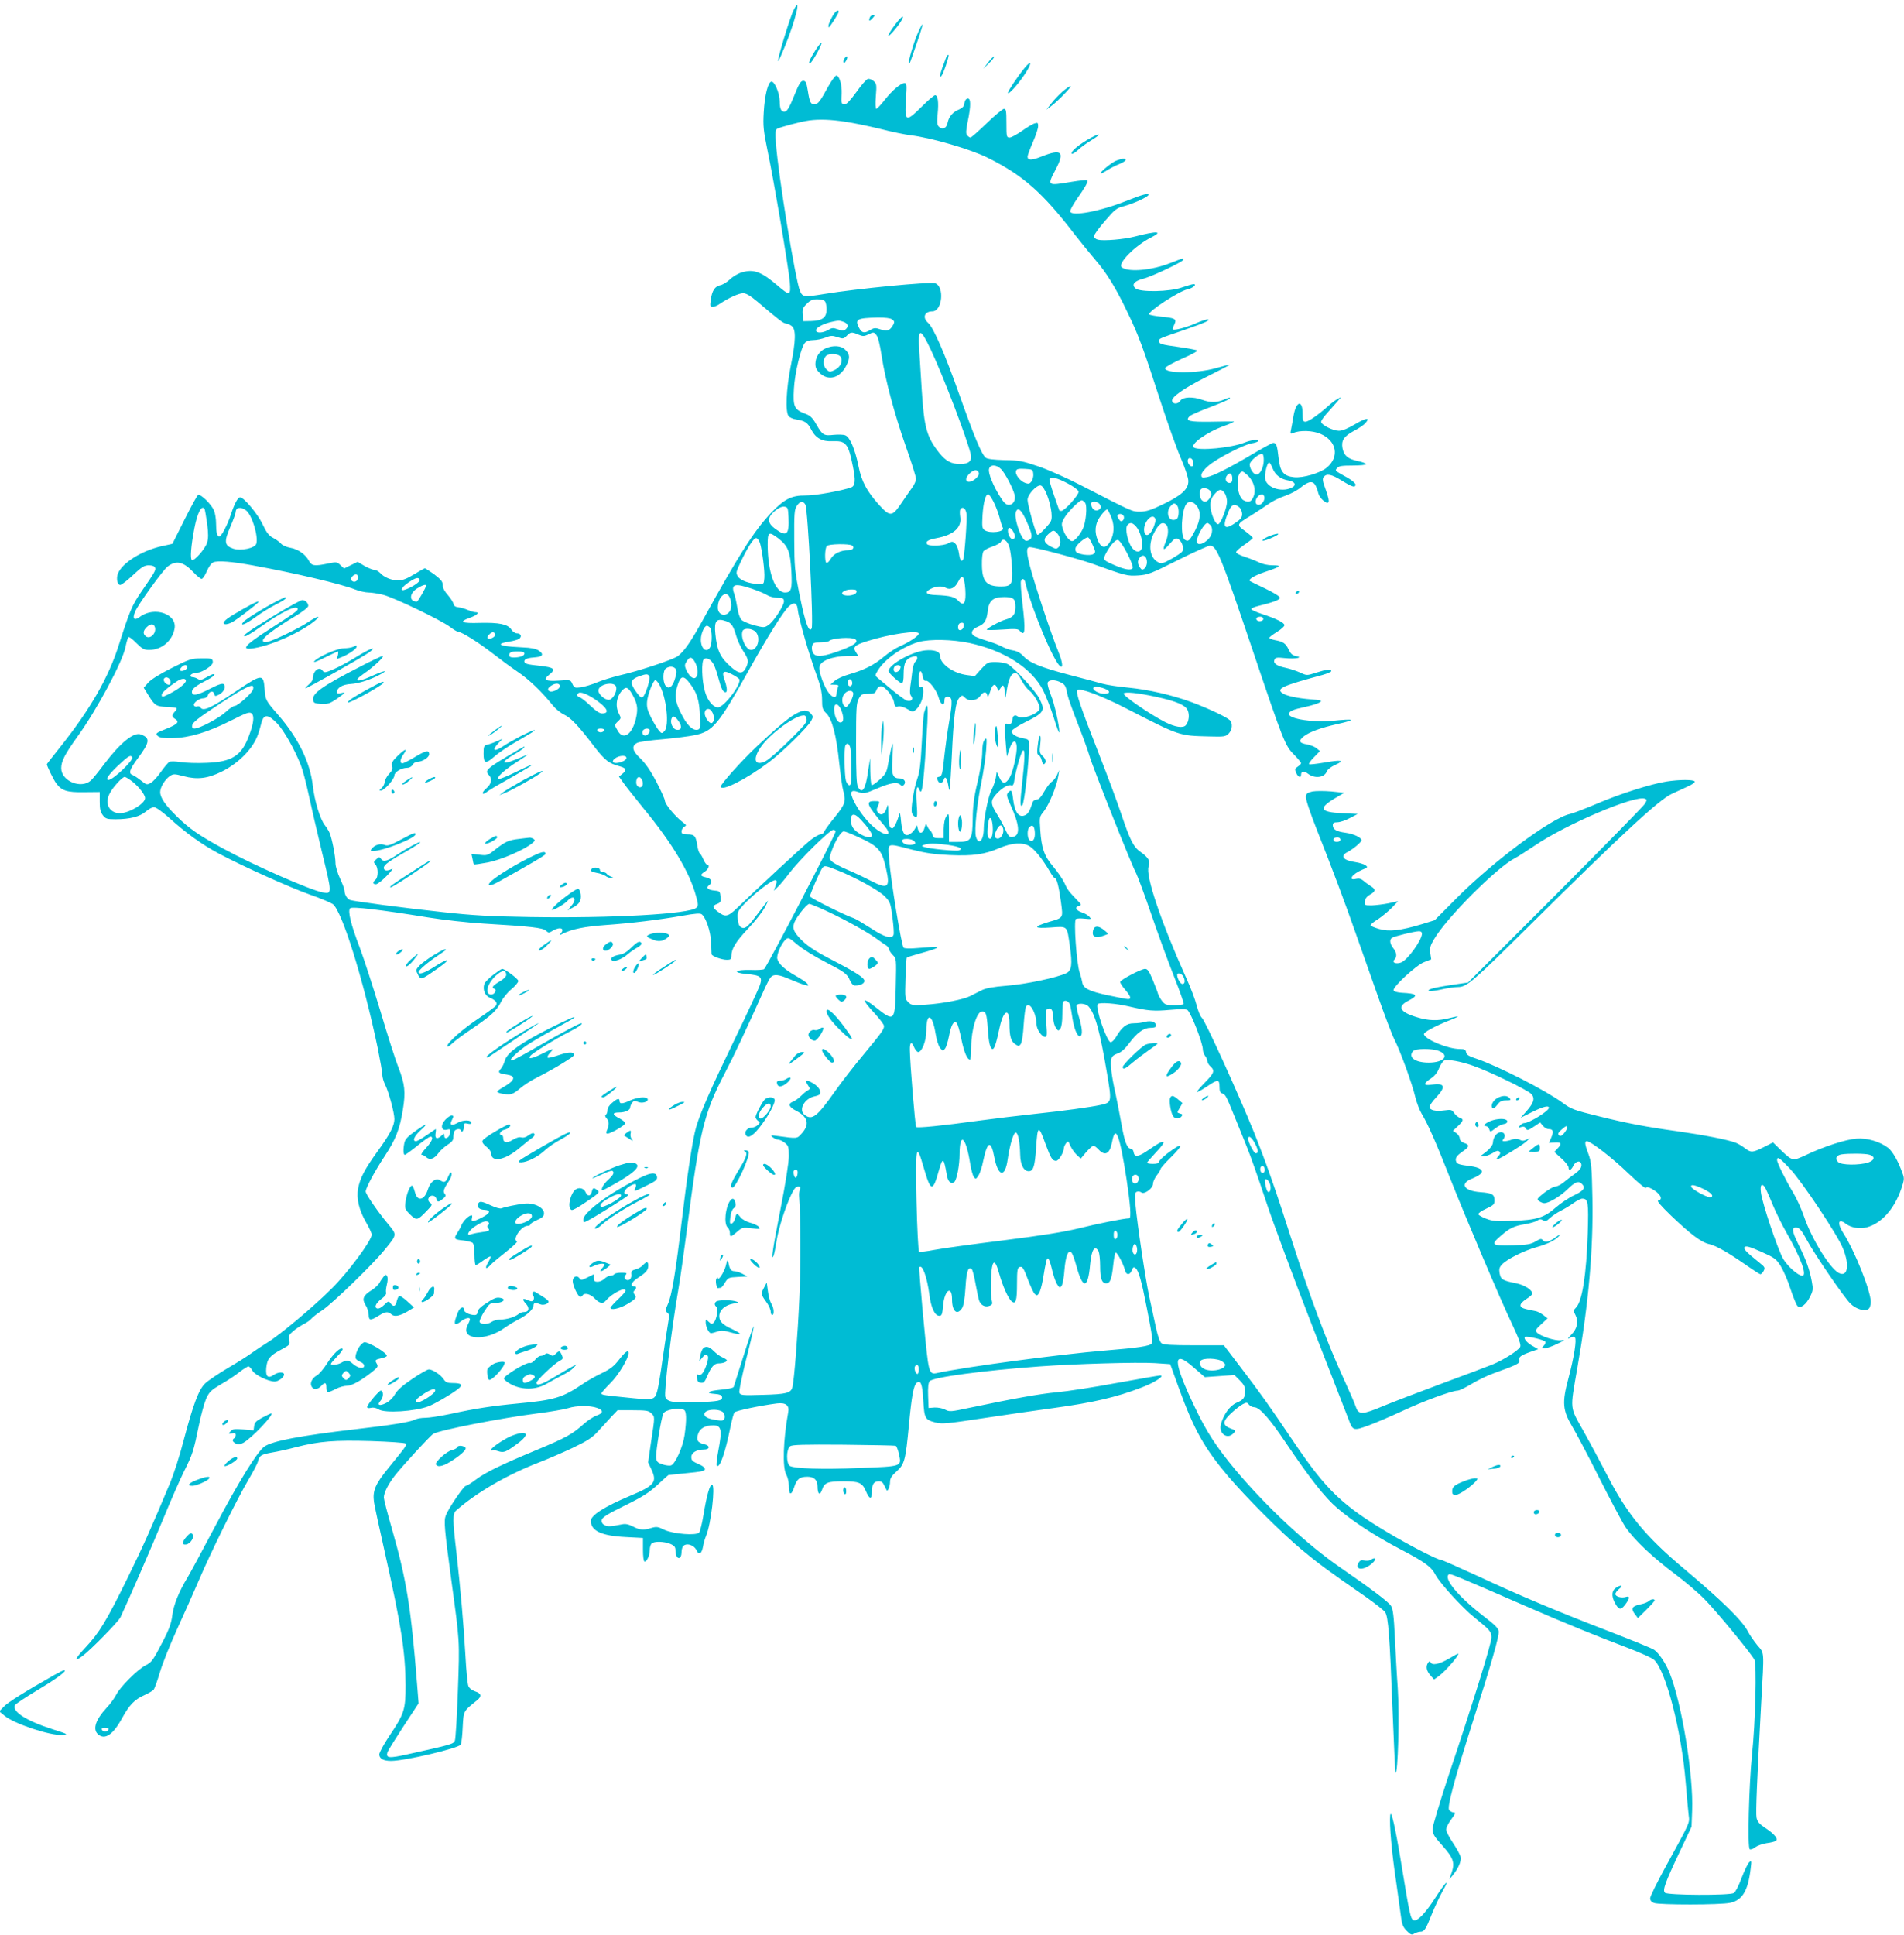 <?xml version="1.0" standalone="no"?>
<!DOCTYPE svg PUBLIC "-//W3C//DTD SVG 20010904//EN"
 "http://www.w3.org/TR/2001/REC-SVG-20010904/DTD/svg10.dtd">
<svg version="1.0" xmlns="http://www.w3.org/2000/svg"
 width="1260pt" height="1280pt" viewBox="0 0 1260 1280"
 preserveAspectRatio="xMidYMid meet">
<g transform="translate(0,1280) scale(0.1,-0.1)"
fill="#00bcd4" stroke="none">
<path d="M5252 12733 c-24 -45 -116 -351 -102 -337 5 5 24 47 43 94 72 174
114 351 59 243z"/>
<path d="M5512 12698 c-22 -37 -37 -78 -27 -78 7 0 65 91 65 102 0 18 -20 6
-38 -24z"/>
<path d="M5756 12684 c-10 -25 -1 -27 19 -4 15 17 16 20 3 20 -9 0 -19 -7 -22
-16z"/>
<path d="M5928 12643 c-54 -72 -67 -107 -20 -55 43 48 77 102 65 102 -5 0 -25
-21 -45 -47z"/>
<path d="M6075 12584 c-29 -65 -67 -195 -60 -202 5 -6 2 -13 54 138 22 63 38
117 36 119 -2 2 -16 -23 -30 -55z"/>
<path d="M5397 12469 c-39 -62 -50 -89 -38 -89 12 0 85 130 77 137 -2 3 -20
-19 -39 -48z"/>
<path d="M6259 12414 c-38 -98 -48 -138 -30 -118 14 15 54 134 48 141 -4 3
-12 -7 -18 -23z"/>
<path d="M5590 12416 c-6 -9 -10 -21 -8 -28 3 -8 9 -4 17 10 15 28 9 39 -9 18z"/>
<path d="M6540 12388 l-33 -43 38 37 c22 21 36 40 33 43 -3 3 -20 -13 -38 -37z"/>
<path d="M6779 12349 c-46 -57 -109 -151 -109 -163 0 -18 61 48 107 116 53 77
54 111 2 47z"/>
<path d="M5481 12228 c-53 -98 -68 -118 -91 -118 -25 0 -32 12 -44 89 -9 56
-14 66 -31 66 -16 0 -28 -20 -60 -100 -28 -70 -46 -101 -59 -103 -25 -5 -36
14 -36 68 -1 53 -33 130 -54 130 -23 0 -46 -90 -52 -205 -5 -88 -2 -118 25
-250 41 -192 140 -778 148 -872 7 -90 0 -92 -79 -24 -107 92 -159 112 -235 90
-25 -6 -61 -27 -81 -46 -20 -19 -49 -37 -65 -40 -36 -7 -55 -36 -63 -96 -6
-42 -5 -47 12 -47 11 0 33 9 49 21 57 38 124 69 153 69 20 0 48 -17 96 -57
132 -113 171 -143 186 -143 9 0 26 -7 38 -16 31 -21 29 -97 -5 -266 -30 -150
-37 -304 -14 -331 7 -9 29 -19 50 -22 60 -10 76 -21 100 -68 29 -56 72 -79
139 -76 91 4 106 -14 137 -170 18 -87 15 -125 -11 -135 -58 -22 -239 -55 -301
-54 -95 1 -142 -23 -230 -115 -112 -118 -212 -275 -448 -702 -80 -146 -125
-211 -168 -245 -29 -23 -258 -99 -390 -129 -48 -12 -114 -32 -147 -46 -33 -14
-80 -28 -105 -32 -41 -5 -45 -4 -57 22 -12 27 -13 28 -90 22 -88 -6 -106 5
-65 38 48 38 37 49 -59 60 -88 9 -104 14 -104 30 0 15 22 23 79 27 44 4 50 22
16 44 -18 12 -53 19 -108 21 -105 5 -149 12 -142 23 3 4 27 11 54 15 27 4 57
12 67 19 20 15 11 36 -16 36 -11 0 -27 11 -36 25 -23 35 -80 47 -208 44 -123
-4 -143 7 -66 34 48 17 67 37 34 37 -9 0 -30 7 -47 14 -18 8 -45 16 -62 18
-21 2 -31 9 -34 23 -2 11 -19 37 -37 58 -22 24 -34 47 -34 66 0 23 -11 36 -55
70 -31 22 -59 41 -63 41 -4 0 -36 -18 -72 -40 -46 -28 -76 -40 -103 -40 -46 0
-95 20 -121 49 -11 11 -28 21 -39 21 -11 0 -40 12 -65 26 l-45 27 -45 -22 -45
-22 -24 22 c-22 22 -27 22 -81 11 -91 -19 -109 -16 -127 17 -22 43 -74 79
-124 87 -24 4 -51 16 -60 26 -9 11 -32 28 -53 39 -29 15 -43 34 -71 92 -32 68
-124 177 -148 177 -15 0 -38 -44 -60 -111 -22 -69 -64 -149 -78 -149 -14 0
-21 28 -21 86 0 30 -6 69 -14 87 -17 41 -90 112 -105 102 -7 -3 -47 -78 -91
-165 l-79 -158 -73 -16 c-132 -30 -261 -111 -288 -182 -12 -32 -3 -74 16 -74
8 0 46 29 84 65 59 55 75 65 105 65 22 0 38 -6 41 -15 7 -16 -1 -30 -92 -162
-61 -89 -76 -126 -148 -351 -68 -215 -187 -422 -385 -671 -50 -63 -91 -115
-91 -117 0 -11 44 -102 61 -125 36 -50 71 -62 186 -60 l103 1 0 -64 c0 -49 5
-69 21 -90 18 -23 27 -26 84 -26 93 0 161 17 200 51 18 16 42 29 54 29 12 0
52 -28 94 -65 117 -106 221 -181 335 -242 156 -83 468 -224 607 -273 66 -23
132 -51 147 -61 61 -44 203 -500 298 -954 16 -80 30 -159 30 -176 0 -16 9 -47
20 -68 23 -47 60 -184 60 -225 -1 -45 -28 -98 -110 -211 -87 -120 -117 -179
-130 -247 -13 -66 6 -146 55 -229 19 -33 35 -68 35 -77 0 -38 -155 -248 -265
-357 -120 -120 -343 -307 -427 -358 -29 -18 -73 -47 -98 -65 -25 -19 -97 -65
-161 -102 -64 -38 -132 -84 -151 -102 -43 -40 -80 -141 -144 -382 -24 -94 -64
-218 -88 -276 -129 -308 -177 -416 -282 -630 -139 -283 -187 -362 -277 -458
-73 -78 -82 -103 -20 -57 54 40 236 226 250 255 44 92 209 471 283 651 49 119
111 261 138 315 57 113 63 134 98 304 14 69 36 148 48 176 21 46 33 57 97 95
41 23 96 59 123 81 27 21 54 38 60 38 6 0 18 -13 27 -29 16 -28 105 -71 147
-71 24 0 62 28 62 46 0 19 -40 18 -68 -2 -39 -27 -55 -11 -50 46 6 60 23 81
100 122 56 30 58 32 52 63 -5 27 -1 36 27 59 17 15 48 35 69 46 20 10 43 26
50 35 8 10 41 36 75 58 70 48 332 302 409 397 85 104 84 99 25 171 -68 81
-149 199 -149 216 0 23 59 133 125 233 74 113 100 178 121 308 19 118 14 168
-30 282 -19 47 -73 216 -120 375 -48 158 -109 346 -136 418 -58 150 -80 241
-63 258 13 13 204 -10 518 -61 99 -16 261 -34 360 -40 319 -19 396 -28 417
-47 18 -16 21 -16 47 0 50 29 83 14 49 -22 -9 -9 -4 -9 17 2 60 30 143 47 280
57 171 12 351 34 508 61 88 16 121 18 131 10 29 -24 59 -115 62 -186 1 -38 3
-74 3 -78 2 -13 67 -37 101 -37 25 0 30 4 30 25 0 48 29 95 112 183 46 48 96
112 111 142 31 60 33 62 -63 -64 -54 -72 -73 -85 -97 -70 -12 7 -19 27 -21 57
-3 42 1 50 39 92 24 25 70 68 103 94 102 81 131 88 108 29 l-11 -31 25 24 c15
13 50 56 79 94 67 88 266 285 289 285 9 0 16 -5 16 -10 0 -23 -456 -900 -474
-912 -6 -4 -46 -7 -88 -5 -106 3 -126 -18 -26 -27 96 -9 107 -20 83 -83 -10
-26 -86 -190 -170 -363 -154 -319 -220 -470 -249 -570 -23 -79 -60 -326 -96
-630 -39 -328 -64 -479 -90 -537 -18 -41 -19 -47 -4 -57 13 -10 14 -21 5 -71
-6 -33 -22 -139 -36 -235 -13 -96 -29 -191 -35 -211 -17 -60 -25 -62 -152 -50
-201 20 -218 22 -218 32 0 5 26 35 58 67 53 51 122 166 122 201 0 24 -22 9
-63 -44 -33 -43 -57 -62 -115 -90 -40 -19 -99 -52 -130 -74 -129 -87 -185
-104 -422 -126 -178 -17 -282 -33 -457 -71 -62 -13 -133 -24 -158 -24 -26 0
-55 -5 -66 -11 -32 -17 -157 -37 -392 -64 -369 -43 -554 -78 -607 -115 -48
-34 -172 -235 -329 -533 -84 -159 -165 -309 -181 -335 -55 -90 -92 -181 -100
-250 -6 -50 -21 -91 -57 -161 -70 -136 -78 -148 -122 -170 -51 -27 -166 -141
-192 -193 -12 -23 -40 -62 -64 -87 -73 -79 -93 -141 -57 -174 45 -41 100 -4
160 106 49 89 82 123 147 152 28 13 56 29 62 36 6 8 25 61 42 118 17 58 69
186 114 285 46 100 110 244 143 321 76 179 255 542 328 665 31 52 59 106 63
120 9 40 20 47 91 60 37 6 110 22 162 36 153 39 252 47 495 40 121 -4 224 -11
229 -16 10 -10 7 -14 -111 -159 -90 -110 -108 -153 -98 -229 4 -26 38 -184 76
-352 105 -467 132 -645 133 -860 0 -161 -8 -187 -109 -337 -36 -54 -65 -108
-65 -120 0 -28 27 -43 78 -43 92 0 448 84 461 108 5 10 11 62 13 116 6 109 3
103 96 178 32 26 27 45 -14 58 -22 8 -39 21 -45 37 -5 14 -14 104 -19 201 -12
212 -34 456 -60 685 -25 211 -25 252 -2 273 136 120 339 238 552 320 52 20
150 62 218 94 100 48 131 68 170 111 26 29 66 72 88 96 l41 43 102 0 c88 0
104 -3 121 -20 24 -24 25 -18 -1 -186 l-20 -139 22 -47 c39 -83 20 -107 -136
-172 -174 -73 -265 -131 -265 -168 0 -66 71 -99 230 -107 l115 -6 0 -77 c0
-44 4 -78 10 -79 15 -3 35 41 35 77 0 16 5 35 12 42 16 16 81 15 123 -2 28
-12 35 -21 35 -43 0 -35 14 -58 29 -49 6 4 11 19 11 34 0 15 4 32 8 39 18 28
73 15 91 -23 16 -35 34 -25 43 22 3 21 13 55 21 74 32 75 62 330 40 337 -15 5
-36 -68 -58 -202 -9 -55 -22 -106 -28 -114 -19 -22 -171 -10 -231 18 -42 21
-52 22 -86 12 -53 -16 -75 -14 -122 10 -29 15 -50 19 -72 14 -76 -15 -95 -16
-115 -5 -15 7 -21 19 -19 33 2 17 34 38 150 95 117 57 162 86 218 137 38 36
71 65 73 66 1 1 56 6 122 13 94 9 120 14 120 26 0 8 -13 21 -30 28 -54 24 -60
29 -60 53 0 28 35 49 83 49 41 0 43 26 3 35 -44 10 -55 27 -41 69 12 36 47 56
99 56 56 0 61 -29 34 -171 -9 -49 -14 -92 -10 -96 20 -19 56 83 92 262 9 43
20 85 26 91 9 11 165 44 280 59 59 7 84 -12 75 -59 -33 -181 -39 -366 -13
-411 9 -16 17 -48 17 -70 0 -67 15 -74 35 -16 18 57 37 71 89 71 43 0 66 -22
66 -63 0 -53 16 -65 30 -23 15 47 38 56 140 56 104 0 126 -9 150 -65 24 -57
40 -58 40 -2 0 48 13 67 47 67 16 0 27 -9 35 -28 7 -15 14 -29 16 -32 7 -10
22 27 22 56 0 23 10 40 44 70 52 47 59 74 81 308 18 191 31 260 51 277 27 22
38 -7 44 -116 7 -119 11 -128 81 -146 41 -11 76 -8 320 29 151 23 360 53 464
67 262 36 413 71 581 136 83 31 155 78 122 79 -9 0 -140 -23 -290 -50 -150
-28 -327 -55 -393 -61 -112 -10 -285 -41 -585 -104 -117 -25 -127 -26 -155
-11 -17 9 -48 15 -70 14 l-40 -3 -3 80 c-2 54 1 86 10 97 20 26 355 71 728 98
231 17 646 29 760 22 l104 -7 56 -155 c101 -279 170 -401 330 -590 120 -140
348 -369 480 -479 110 -92 175 -140 429 -316 62 -44 120 -89 128 -102 20 -31
30 -158 48 -638 9 -231 18 -421 20 -423 16 -17 27 381 15 558 -6 80 -14 230
-19 333 -7 147 -13 194 -26 213 -17 27 -130 112 -333 252 -225 155 -487 399
-695 646 -127 153 -193 253 -272 420 -147 308 -147 385 -1 255 l69 -60 98 7
98 7 36 -36 c25 -25 35 -44 35 -65 0 -48 -10 -63 -56 -82 -44 -19 -85 -74
-104 -141 -18 -62 42 -106 83 -61 16 17 15 19 -18 31 -56 20 -56 48 2 101 27
25 62 52 77 60 25 13 29 13 41 -3 7 -9 23 -17 35 -17 35 0 101 -74 209 -235
161 -238 258 -362 340 -432 104 -89 249 -184 419 -273 161 -84 204 -116 231
-168 28 -54 178 -219 257 -282 105 -85 114 -95 114 -133 0 -39 -116 -412 -280
-902 -60 -181 -110 -346 -110 -366 0 -31 10 -48 65 -109 73 -82 84 -113 61
-180 l-15 -44 24 29 c38 47 57 94 50 122 -3 14 -26 55 -50 91 -25 37 -45 76
-45 88 0 12 14 40 30 62 34 47 35 52 16 52 -7 0 -19 7 -26 15 -15 18 32 193
155 580 122 381 177 572 173 602 -2 20 -26 44 -93 95 -173 133 -277 257 -236
283 10 5 63 -17 506 -210 250 -109 475 -201 674 -276 84 -32 164 -68 177 -80
79 -74 181 -470 209 -808 8 -97 17 -196 20 -221 7 -51 12 -40 -153 -341 -56
-102 -102 -195 -102 -208 0 -14 9 -25 26 -31 34 -13 441 -13 503 1 81 17 119
80 136 225 7 55 6 58 -10 43 -9 -9 -32 -56 -50 -104 -18 -49 -41 -93 -51 -99
-28 -17 -439 -15 -456 2 -17 17 0 64 99 274 l77 163 4 108 c9 231 -68 705
-148 906 -25 65 -73 136 -105 157 -13 9 -139 60 -278 114 -354 136 -613 245
-885 372 -129 59 -239 108 -246 108 -23 0 -207 95 -347 178 -306 182 -411 283
-624 597 -173 256 -211 310 -358 503 l-108 142 -198 0 c-143 0 -202 3 -214 13
-11 7 -25 46 -37 102 -11 50 -31 143 -45 207 -26 123 -79 478 -91 610 -5 67
-4 79 10 84 9 3 22 1 29 -5 19 -15 77 27 77 57 0 13 11 38 25 56 14 18 25 37
25 42 0 5 29 39 65 74 95 94 85 108 -20 29 -30 -23 -55 -48 -55 -55 0 -10 -13
-14 -40 -14 -22 0 -40 3 -40 7 0 3 25 32 55 64 87 91 69 101 -43 22 -67 -47
-95 -52 -100 -15 -2 12 -10 22 -17 22 -26 0 -43 44 -64 165 -12 66 -30 158
-40 205 -25 108 -35 193 -27 224 4 17 17 28 41 36 24 8 48 29 75 65 54 73 98
105 143 105 26 0 37 4 37 15 0 24 -33 35 -71 25 -19 -6 -53 -10 -77 -10 -47 0
-77 -23 -117 -91 -11 -19 -27 -34 -35 -34 -25 0 -105 233 -86 252 13 13 121 5
209 -16 124 -29 163 -32 272 -22 66 6 104 5 113 -1 24 -20 102 -219 102 -263
0 -12 7 -30 15 -41 8 -10 15 -26 15 -35 0 -9 9 -24 20 -34 31 -28 25 -45 -37
-107 -31 -32 -55 -60 -52 -62 3 -3 31 13 63 34 75 51 86 51 86 1 0 -30 5 -41
18 -45 22 -7 27 -17 81 -151 22 -55 59 -145 81 -200 23 -55 80 -217 127 -360
47 -143 186 -516 308 -830 122 -313 230 -591 240 -617 27 -74 32 -75 133 -38
48 18 149 61 224 96 134 63 327 134 364 134 11 0 52 20 92 44 41 25 108 57
150 72 146 52 173 65 167 84 -7 22 8 33 72 56 l52 18 -36 21 c-37 20 -62 50
-52 60 9 9 132 -20 136 -32 2 -6 -3 -18 -12 -27 -15 -15 -15 -16 7 -16 13 0
50 13 83 29 53 26 56 29 25 24 -39 -5 -140 28 -161 53 -10 12 -5 21 30 53 l42
39 -27 21 c-15 12 -37 23 -48 26 -88 17 -101 22 -104 37 -2 11 12 26 37 43 23
14 41 30 41 36 0 25 -50 57 -106 69 -91 18 -102 25 -110 65 -5 29 -2 41 16 60
33 35 145 91 228 114 75 21 129 48 153 78 8 10 -2 5 -21 -9 -47 -34 -74 -42
-89 -24 -11 13 -17 12 -49 -7 -31 -19 -56 -23 -154 -26 -137 -4 -146 4 -75 64
57 50 88 65 159 76 34 6 70 16 81 24 15 10 24 11 38 2 15 -9 23 -7 46 15 15
14 48 36 72 48 24 12 62 35 84 51 22 16 48 29 57 29 40 0 43 -21 37 -228 -9
-277 -37 -452 -78 -493 -18 -18 -18 -21 -3 -50 22 -43 11 -90 -29 -130 -25
-26 -27 -30 -8 -20 15 9 27 9 33 3 13 -13 -5 -128 -43 -272 -43 -159 -38 -211
25 -317 26 -43 106 -195 178 -338 72 -143 150 -290 174 -327 56 -83 181 -202
332 -314 64 -48 151 -122 192 -164 78 -79 307 -357 330 -400 16 -31 7 -411
-16 -630 -20 -200 -31 -615 -15 -624 6 -4 23 2 37 13 14 11 48 23 74 27 26 3
53 10 60 14 20 12 -4 44 -64 84 -44 29 -56 43 -62 71 -6 33 3 244 31 760 20
353 22 324 -26 381 -22 27 -50 67 -61 89 -38 74 -172 205 -429 421 -248 208
-372 359 -498 604 -44 85 -116 220 -161 300 -94 168 -91 135 -42 420 75 428
106 785 100 1120 -4 209 -7 242 -26 294 -25 66 -27 86 -11 86 26 0 172 -113
275 -213 62 -59 114 -103 116 -96 3 8 13 7 35 -4 58 -30 83 -72 47 -79 -12 -2
15 -33 84 -100 131 -125 201 -178 254 -189 46 -11 127 -57 251 -144 43 -30 82
-55 87 -55 5 0 15 10 21 22 11 20 8 26 -26 53 -92 74 -110 93 -99 105 9 9 36
1 108 -31 90 -40 100 -47 131 -97 18 -30 48 -98 65 -153 18 -54 38 -103 46
-110 21 -17 57 11 83 64 19 38 20 50 11 98 -15 81 -38 144 -87 243 -46 92 -49
120 -11 114 17 -2 34 -23 63 -78 51 -95 247 -382 291 -425 36 -36 97 -54 120
-34 8 6 14 27 14 46 0 72 -106 337 -181 454 -43 68 -35 102 16 63 34 -26 90
-36 137 -24 97 25 183 120 229 253 21 61 22 71 9 105 -29 82 -65 144 -95 168
-55 42 -141 67 -210 61 -70 -5 -215 -52 -331 -107 -94 -43 -90 -44 -175 37
l-46 45 -61 -31 c-74 -37 -84 -38 -125 -7 -18 14 -45 30 -61 36 -55 21 -212
51 -386 76 -205 28 -334 53 -520 99 -166 41 -182 47 -239 89 -113 83 -427 243
-571 292 -50 16 -66 26 -68 43 -3 17 -10 21 -42 21 -76 0 -226 61 -237 97 -4
13 70 53 170 93 32 12 56 24 55 25 -2 2 -28 -3 -58 -11 -75 -19 -136 -18 -216
7 -112 34 -130 70 -53 109 68 35 58 47 -45 52 -30 2 -51 8 -54 16 -7 22 151
168 203 187 l46 18 -6 41 c-5 34 0 50 24 91 83 143 417 477 537 538 18 9 75
46 129 82 210 143 665 336 730 311 15 -5 15 -9 -1 -35 -10 -16 -277 -288 -593
-605 l-576 -576 -109 -16 c-60 -9 -121 -20 -135 -26 -45 -18 -4 -20 68 -4 39
9 88 16 110 16 57 0 98 35 481 415 603 597 847 823 933 863 23 11 68 31 100
46 33 14 56 30 52 36 -8 13 -99 13 -185 0 -99 -15 -312 -82 -467 -149 -76 -32
-154 -62 -173 -66 -122 -25 -510 -314 -755 -561 l-141 -142 -84 -26 c-143 -43
-217 -51 -283 -32 -32 9 -57 20 -57 25 0 5 21 23 48 39 26 17 67 51 91 75 l43
45 -63 -14 c-35 -7 -86 -13 -112 -14 -47 0 -48 1 -45 27 2 17 13 32 32 43 40
22 42 36 9 56 -15 10 -38 26 -50 37 -15 13 -30 17 -47 13 -60 -15 -30 31 39
60 37 15 38 17 21 30 -10 7 -39 16 -65 20 -84 12 -106 41 -52 68 36 19 91 65
91 77 0 18 -53 43 -107 50 -60 8 -83 22 -83 50 0 14 7 19 30 19 17 0 54 12 83
28 l52 27 -102 5 c-150 7 -161 32 -47 100 l59 35 -84 9 c-47 4 -102 4 -125 0
-34 -8 -42 -13 -44 -35 -2 -16 28 -107 73 -220 104 -263 186 -482 255 -679 32
-91 97 -275 144 -408 47 -134 98 -269 114 -300 38 -73 118 -294 138 -380 9
-37 28 -87 43 -112 38 -62 95 -190 184 -417 107 -271 337 -813 413 -972 47
-100 61 -139 54 -152 -14 -25 -112 -87 -183 -116 -34 -14 -183 -70 -332 -125
-148 -55 -323 -122 -389 -149 -139 -59 -166 -60 -183 -8 -6 20 -48 116 -93
214 -101 222 -213 522 -325 870 -113 354 -172 522 -257 735 -101 250 -325 743
-345 757 -9 7 -24 43 -34 81 -9 37 -40 119 -69 182 -167 371 -271 679 -249
737 13 35 0 59 -51 95 -49 34 -71 77 -130 253 -26 77 -91 253 -145 390 -129
330 -158 416 -145 429 17 17 160 -37 321 -120 359 -184 349 -181 551 -186 99
-3 109 -1 129 19 24 24 28 68 8 88 -21 21 -143 78 -249 118 -133 49 -285 84
-425 98 -66 6 -142 18 -170 26 -27 8 -126 34 -218 58 -190 50 -265 80 -305
125 -19 20 -42 33 -68 37 -21 3 -52 14 -69 23 -16 10 -62 28 -102 40 -39 12
-79 27 -89 34 -24 18 -12 44 30 61 42 18 55 39 63 106 8 66 36 89 107 89 63 0
76 -11 76 -66 0 -49 -16 -69 -66 -83 -36 -10 -124 -58 -124 -67 0 -3 46 -3
103 1 88 6 105 5 116 -9 35 -42 39 0 16 191 -8 68 -12 130 -9 138 9 23 23 18
30 -12 23 -107 128 -380 190 -492 56 -105 73 -70 23 50 -43 105 -153 436 -183
552 -25 97 -25 127 -1 127 35 0 319 -76 418 -111 216 -78 227 -81 301 -76 62
4 85 13 260 101 106 53 202 96 213 96 44 0 71 -65 280 -684 207 -614 217 -639
276 -698 26 -27 47 -52 47 -57 0 -5 -10 -15 -22 -23 -20 -13 -21 -18 -10 -42
12 -28 32 -35 32 -12 0 25 19 28 46 7 44 -34 109 -26 124 15 5 13 29 32 57 44
66 30 40 35 -73 15 -53 -9 -98 -14 -101 -11 -4 4 11 25 33 47 l39 40 -23 19
c-12 10 -40 21 -62 25 -53 9 -59 23 -24 52 37 30 114 58 221 82 134 30 123 38
-31 22 -118 -13 -286 13 -286 44 0 20 23 30 111 49 42 9 84 23 94 30 16 11 8
14 -56 19 -94 7 -172 24 -195 43 -38 29 6 48 269 119 31 9 57 20 57 25 0 15
-31 12 -100 -10 -62 -20 -62 -20 -105 0 -24 11 -66 25 -93 31 -63 13 -88 30
-78 54 6 15 15 17 70 11 69 -7 126 4 71 14 -22 4 -34 15 -47 42 -20 42 -36 53
-91 63 -20 4 -37 11 -37 15 0 5 23 22 50 39 28 17 50 37 50 45 0 16 -56 44
-152 75 -38 13 -68 27 -68 31 0 5 19 14 43 20 103 25 147 42 147 55 0 9 -41
34 -97 61 -54 26 -100 48 -102 50 -12 11 30 36 97 59 108 36 119 45 54 45 -32
0 -68 8 -90 19 -20 10 -63 27 -94 37 -32 10 -58 24 -58 31 0 7 25 29 55 49 30
20 55 41 55 45 0 5 -23 25 -50 45 -59 43 -59 44 38 103 37 23 88 57 114 75 26
19 76 44 111 55 36 12 82 37 105 56 22 20 51 35 65 35 24 0 35 -15 52 -76 8
-30 53 -70 65 -58 7 7 1 34 -16 82 -22 59 -24 74 -14 87 20 24 50 18 120 -25
70 -43 90 -49 90 -25 0 8 -24 28 -52 44 -89 50 -85 46 -69 65 11 13 32 16 102
16 49 0 89 4 89 9 0 5 -25 15 -56 21 -65 14 -90 35 -100 85 -9 51 9 78 75 114
32 16 65 39 75 50 37 41 9 39 -64 -4 -51 -30 -86 -45 -110 -45 -37 0 -111 36
-117 57 -3 7 17 36 44 65 26 29 57 64 68 77 l20 24 -23 -12 c-13 -7 -40 -27
-60 -45 -68 -61 -133 -106 -153 -106 -16 0 -19 7 -19 54 0 94 -43 83 -60 -15
-5 -30 -12 -69 -16 -88 -7 -31 -5 -34 12 -26 47 20 130 17 182 -5 107 -46 128
-151 43 -223 -44 -37 -160 -71 -218 -64 -69 7 -92 36 -102 129 -9 82 -15 98
-35 98 -7 0 -66 -32 -132 -71 -156 -93 -267 -149 -309 -156 -30 -5 -35 -3 -35
15 0 12 19 37 45 59 52 47 234 141 288 150 21 3 40 10 43 14 9 15 -44 10 -93
-10 -87 -34 -296 -54 -332 -32 -30 19 83 101 197 142 42 15 73 29 67 30 -5 1
-74 1 -151 -1 -145 -2 -173 5 -142 36 7 8 67 34 133 59 66 25 124 50 129 55
14 14 4 12 -37 -5 -45 -19 -90 -19 -142 0 -61 22 -127 19 -143 -5 -14 -23 -47
-27 -55 -5 -10 25 72 84 230 163 84 42 151 77 150 79 -2 1 -43 -9 -92 -23
-126 -36 -335 -36 -335 0 0 7 50 35 110 62 61 26 107 51 103 55 -5 4 -59 14
-121 23 -121 17 -132 20 -132 41 0 15 -3 14 164 71 141 49 177 65 159 71 -6 2
-44 -10 -84 -28 -68 -29 -149 -49 -149 -36 0 3 5 18 12 32 16 35 5 41 -88 50
-41 4 -76 11 -79 15 -11 18 199 155 254 166 34 7 65 34 39 34 -8 0 -41 -10
-74 -21 -81 -30 -283 -34 -311 -6 -26 25 -7 47 52 63 58 14 265 113 265 125 0
12 0 12 -82 -20 -125 -50 -283 -64 -325 -29 -29 24 89 144 195 197 83 42 39
44 -108 6 -72 -19 -207 -30 -244 -21 -16 4 -26 13 -26 24 0 10 33 55 73 101
65 76 77 85 125 97 64 17 162 62 162 75 0 13 -40 2 -151 -42 -167 -67 -359
-103 -367 -68 -1 8 18 44 43 80 56 80 78 119 71 126 -3 4 -51 -1 -105 -10
-163 -27 -163 -28 -105 82 62 118 39 138 -92 86 -67 -27 -94 -27 -94 -1 0 8
16 51 35 95 19 43 35 91 35 106 0 23 -3 25 -22 19 -13 -3 -51 -26 -85 -50 -34
-24 -71 -44 -82 -44 -20 0 -21 6 -21 95 0 80 -2 95 -16 95 -9 0 -60 -43 -114
-95 -54 -52 -102 -95 -108 -95 -5 0 -15 7 -22 15 -9 11 -8 31 4 91 22 105 21
156 -1 152 -11 -2 -19 -14 -21 -31 -2 -20 -12 -31 -35 -41 -42 -17 -68 -48
-76 -88 -7 -36 -32 -48 -57 -27 -12 10 -14 26 -9 86 8 79 1 123 -17 123 -7 0
-47 -34 -89 -76 -105 -104 -113 -101 -104 46 7 99 6 110 -9 110 -25 0 -81 -47
-132 -112 -25 -32 -50 -58 -55 -58 -5 0 -7 33 -3 83 6 74 5 84 -14 100 -11 10
-28 17 -38 15 -10 -2 -44 -40 -76 -86 -40 -55 -65 -82 -78 -82 -22 0 -23 3
-20 73 2 57 -16 117 -35 117 -8 0 -32 -33 -54 -72z m109 -233 c52 -7 158 -29
236 -48 77 -20 167 -38 200 -42 132 -15 399 -93 509 -148 235 -117 363 -229
580 -512 38 -49 97 -121 130 -160 79 -91 139 -189 218 -355 73 -151 99 -222
220 -595 47 -143 106 -309 133 -370 27 -63 48 -126 48 -147 1 -54 -44 -95
-167 -154 -80 -39 -113 -49 -152 -49 -53 0 -41 -6 -395 176 -91 47 -217 103
-280 124 -103 35 -127 40 -223 41 -72 2 -114 7 -124 16 -27 22 -76 139 -173
413 -97 274 -172 447 -208 479 -40 35 -24 76 28 76 66 0 82 165 18 186 -35 11
-521 -36 -733 -71 -135 -22 -143 -21 -161 20 -30 73 -143 759 -159 975 -6 66
-4 88 6 97 14 10 159 49 214 56 65 9 144 6 235 -8z m-132 -1187 c7 -7 12 -31
12 -55 0 -54 -28 -75 -102 -77 l-53 -1 -3 43 c-3 36 1 47 27 72 22 23 39 30
68 30 22 0 44 -5 51 -12z m446 -121 c15 -11 16 -18 8 -34 -22 -40 -39 -47 -83
-33 -35 12 -44 12 -69 -3 -40 -24 -57 -21 -75 14 -30 57 -14 65 121 68 53 1
86 -4 98 -12z m-320 -17 c29 -11 34 -31 11 -50 -11 -9 -22 -9 -50 1 -31 11
-39 11 -64 -4 -36 -21 -81 -23 -81 -2 0 17 44 41 97 54 52 12 58 12 87 1z m97
-84 c29 -12 37 -12 67 2 33 16 35 16 52 -5 11 -14 23 -63 34 -135 25 -164 85
-386 161 -603 37 -104 67 -200 67 -213 0 -13 -12 -40 -27 -60 -15 -20 -47 -67
-72 -104 -59 -87 -73 -88 -145 -9 -82 91 -117 156 -137 258 -23 113 -57 192
-87 203 -12 5 -47 6 -78 3 -65 -7 -73 -2 -115 71 -21 38 -39 56 -63 65 -83 31
-91 46 -84 171 6 104 47 273 73 302 10 11 30 18 54 18 21 0 57 7 80 16 35 14
46 15 80 4 37 -13 42 -12 62 8 25 26 34 27 78 8z m479 -100 c83 -176 243 -596
264 -692 10 -44 -13 -64 -70 -64 -58 0 -94 19 -137 72 -84 106 -101 166 -117
414 -5 87 -13 203 -16 256 -11 162 5 165 76 14z m2203 -736 c-2 -46 -25 -90
-48 -90 -19 0 -45 39 -45 67 0 23 65 77 85 69 5 -2 9 -22 8 -46z m-468 0 c3
-11 3 -25 0 -30 -10 -16 -35 8 -35 31 0 25 27 24 35 -1z m527 -49 c18 -45 54
-72 106 -80 45 -8 53 -33 17 -49 -69 -31 -167 4 -173 63 -4 33 14 105 27 105
4 0 15 -18 23 -39z m-1797 -5 c26 -26 78 -125 89 -169 9 -36 -9 -67 -38 -67
-18 0 -32 13 -54 48 -48 74 -84 162 -77 189 7 31 48 31 80 -1z m213 -31 c2
-16 -4 -39 -12 -50 -12 -16 -19 -18 -42 -10 -34 12 -69 58 -60 80 4 13 17 15
58 13 51 -3 53 -4 56 -33z m-361 8 c4 -11 -3 -24 -21 -40 -50 -42 -87 -14 -42
32 29 29 54 32 63 8z m1783 -21 c39 -40 53 -95 35 -138 -14 -35 -32 -41 -65
-24 -49 26 -55 190 -7 190 5 0 21 -13 37 -28z m-105 -18 c0 -22 -5 -29 -20
-29 -23 0 -32 30 -14 51 18 22 34 11 34 -22z m-1090 -32 c39 -20 71 -45 73
-54 4 -20 -93 -128 -114 -128 -8 0 -14 1 -14 3 0 1 -16 46 -35 100 -19 54 -33
103 -30 108 11 17 50 8 120 -29z m-136 -77 c13 -33 26 -85 29 -115 4 -54 3
-57 -41 -105 -25 -28 -48 -47 -52 -43 -12 11 -65 200 -65 231 0 35 60 100 87
95 11 -2 27 -26 42 -63z m1081 24 c9 -16 8 -26 -5 -45 -17 -26 -35 -30 -53
-12 -13 13 -16 60 -5 71 14 15 53 6 63 -14z m94 -11 c9 -12 16 -38 16 -58 -1
-41 -40 -142 -58 -148 -18 -6 -52 75 -52 125 0 30 7 50 26 72 31 37 47 39 68
9z m-1529 -58 c14 -27 32 -75 40 -105 7 -30 17 -60 21 -66 17 -28 -86 -41
-121 -16 -16 12 -17 24 -13 98 6 87 20 139 38 139 5 0 21 -22 35 -50z m1791
36 c8 -22 -14 -56 -36 -56 -40 0 -17 68 23 70 4 0 10 -6 13 -14z m-1186 -41
c17 -20 7 -133 -16 -177 -20 -41 -54 -78 -69 -78 -18 0 -46 35 -60 77 -12 34
-11 42 8 76 22 39 99 117 116 117 5 0 14 -7 21 -15z m-1850 -14 c16 -32 55
-794 41 -819 -17 -31 -42 35 -78 214 -34 168 -36 191 -37 374 -1 171 1 199 17
223 21 32 42 35 57 8z m1949 0 c8 -14 7 -22 -5 -32 -20 -16 -48 -1 -52 30 -3
17 2 21 22 21 15 0 30 -8 35 -19z m640 -7 c30 -39 27 -90 -11 -165 -35 -66
-44 -75 -67 -60 -31 20 -23 198 11 238 17 21 45 15 67 -13z m-131 4 c13 -13
16 -56 6 -82 -3 -9 -16 -16 -29 -16 -37 0 -49 58 -18 92 19 21 25 22 41 6z
m414 -15 c10 -9 18 -29 18 -44 0 -22 -10 -35 -46 -59 -75 -52 -88 -28 -43 78
19 46 40 53 71 25z m-2984 -63 c6 -118 -12 -134 -86 -80 -56 40 -57 76 -4 120
24 20 46 30 62 28 23 -3 25 -7 28 -68z m-3864 52 c2 -4 10 -48 17 -97 8 -65 8
-97 0 -124 -12 -41 -86 -125 -101 -116 -13 8 -6 93 16 209 20 105 49 159 68
128z m272 -7 c41 -28 85 -173 70 -223 -10 -29 -102 -48 -152 -32 -59 20 -63
45 -20 144 20 46 36 91 36 99 0 30 32 36 66 12z m4769 -19 c7 -32 -12 -293
-22 -308 -11 -19 -21 -4 -27 41 -4 27 -14 55 -25 65 -16 15 -21 15 -47 1 -33
-17 -130 -20 -140 -4 -10 17 8 28 65 39 113 21 167 71 155 142 -3 21 -3 42 1
48 13 21 34 9 40 -24z m393 -43 c42 -92 47 -117 28 -132 -9 -7 -22 -11 -30 -8
-32 13 -78 152 -63 192 13 31 35 13 65 -52z m562 25 c23 -51 25 -103 6 -150
-29 -69 -66 -74 -91 -13 -23 53 -19 107 11 151 23 34 42 53 52 54 2 0 12 -19
22 -42z m87 -4 c3 -8 0 -21 -6 -27 -10 -9 -16 -8 -26 7 -8 10 -12 23 -9 27 9
15 34 10 41 -7z m209 -18 c3 -8 -4 -35 -15 -61 -21 -48 -52 -60 -59 -22 -11
58 55 132 74 83z m-129 -48 c26 -28 46 -93 41 -133 -4 -41 -38 -46 -66 -10
-29 37 -49 129 -32 150 17 21 33 19 57 -7z m201 10 c16 -16 15 -68 -3 -111
-25 -60 -17 -65 24 -17 33 38 42 43 58 34 25 -15 40 -61 27 -82 -6 -9 -39 -31
-73 -50 -57 -31 -65 -33 -88 -21 -55 29 -67 113 -27 192 32 63 57 80 82 55z
m290 0 c24 -24 14 -74 -19 -102 -37 -32 -69 -34 -69 -6 0 34 50 120 70 120 3
0 11 -5 18 -12z m-1299 -52 c10 -21 10 -31 1 -39 -15 -15 -40 17 -40 51 0 31
21 24 39 -12z m284 -1 c25 -24 32 -75 13 -94 -15 -15 -19 -14 -54 4 -46 25
-51 48 -16 80 31 29 37 30 57 10z m-1842 -37 c64 -50 79 -88 86 -217 6 -119 0
-141 -42 -141 -66 0 -114 132 -115 316 0 86 7 90 71 42z m2081 -46 c19 -41 19
-47 4 -57 -20 -15 -105 -3 -116 16 -5 7 -5 21 0 30 15 27 71 70 82 63 6 -4 19
-27 30 -52z m-2203 16 c15 -50 33 -188 29 -233 -3 -39 -4 -40 -38 -39 -61 2
-119 23 -136 49 -15 24 -15 28 18 98 47 98 85 157 102 157 8 0 19 -15 25 -32z
m1649 -23 c8 -22 16 -83 19 -135 7 -114 -2 -130 -72 -130 -97 0 -126 32 -127
144 -1 46 4 81 11 90 7 8 34 22 61 31 26 9 51 23 54 31 11 28 41 10 54 -31z
m780 -43 c24 -46 41 -90 38 -99 -8 -19 -53 -12 -123 19 -72 31 -75 35 -57 72
28 55 65 97 82 94 10 -2 36 -40 60 -86z m-1819 49 c18 -12 5 -31 -22 -31 -53
0 -99 -22 -119 -56 -11 -19 -24 -31 -29 -28 -13 8 -11 98 3 112 14 14 146 16
167 3z m1951 -111 c0 -15 -7 -34 -16 -41 -14 -11 -18 -10 -30 6 -18 25 -18 50
2 70 21 21 44 3 44 -35z m-5915 -21 c276 -50 584 -123 675 -159 28 -11 68 -20
88 -20 21 0 65 -7 97 -15 72 -18 382 -167 442 -212 24 -18 48 -33 55 -33 22 0
134 -70 223 -139 50 -39 126 -95 170 -125 76 -51 160 -132 235 -225 18 -22 51
-49 75 -60 43 -20 95 -75 202 -216 66 -85 93 -106 161 -124 47 -13 52 -25 20
-51 l-22 -18 27 -38 c15 -22 77 -100 137 -174 188 -228 303 -420 346 -578 15
-54 16 -65 3 -77 -42 -42 -559 -71 -1104 -62 -259 4 -381 11 -570 32 -271 29
-595 72 -619 81 -20 8 -36 36 -36 61 0 10 -14 47 -30 81 -17 37 -30 80 -30
102 0 44 -23 163 -39 200 -6 14 -20 36 -31 50 -31 39 -69 162 -80 262 -18 155
-96 315 -229 468 -85 98 -84 97 -90 173 -8 99 -17 99 -177 -8 -181 -122 -231
-145 -249 -114 -4 6 -13 8 -21 5 -7 -3 -16 0 -20 6 -10 15 33 48 61 48 14 0
26 8 30 19 9 28 36 35 42 11 5 -18 7 -18 33 -5 32 17 48 51 31 68 -8 8 -34 0
-96 -32 -81 -42 -115 -47 -115 -18 0 19 26 40 87 71 50 25 75 46 54 46 -5 0
-26 -10 -47 -22 -29 -17 -40 -19 -55 -10 -10 7 -26 12 -34 12 -8 0 -15 4 -15
9 0 11 25 21 50 21 10 0 37 12 60 27 29 19 40 33 38 48 -3 18 -10 20 -75 19
-67 0 -78 -4 -198 -64 -77 -39 -137 -76 -155 -97 l-29 -33 31 -50 c42 -68 51
-74 121 -77 33 -1 62 -5 65 -8 3 -3 -2 -13 -11 -23 -22 -24 -21 -34 4 -50 28
-18 13 -34 -59 -63 -72 -28 -77 -33 -56 -50 12 -10 41 -14 98 -12 110 2 232
39 383 115 105 53 124 60 138 48 19 -16 14 -65 -17 -146 -49 -134 -113 -175
-283 -181 -60 -3 -137 0 -170 5 -33 6 -66 6 -74 2 -8 -4 -33 -34 -56 -66 -22
-32 -52 -65 -67 -73 -25 -15 -29 -14 -65 15 -21 17 -46 33 -56 37 -28 10 -20
35 32 106 83 111 87 138 23 162 -46 18 -135 -54 -241 -194 -38 -51 -78 -100
-89 -110 -65 -59 -197 -5 -197 81 0 46 24 92 107 208 129 178 299 496 318 592
7 34 16 65 21 67 4 3 28 -15 52 -40 38 -38 51 -45 83 -45 83 0 154 59 169 141
18 97 -133 149 -228 79 -39 -29 -53 -15 -33 33 19 47 182 272 214 298 57 44
105 34 172 -37 22 -24 47 -44 54 -44 7 0 23 23 34 50 13 30 30 54 44 60 29 12
122 5 263 -21z m695 -79 c0 -24 -26 -38 -42 -22 -8 8 -8 15 2 27 18 21 40 19
40 -5z m4018 -79 c6 -90 -9 -116 -45 -77 -25 27 -54 35 -147 39 -68 2 -82 18
-37 41 34 18 74 21 100 7 30 -16 61 -1 82 41 27 53 40 39 47 -51z m-3611 62
c4 -11 -44 -45 -90 -62 -46 -18 -33 13 20 48 47 31 64 34 70 14z m43 -37 c0
-12 -54 -106 -61 -106 -51 0 -52 50 -2 85 34 22 63 32 63 21z m2156 -21 c41
-14 87 -33 102 -43 14 -9 45 -17 67 -17 33 0 41 -4 43 -20 4 -26 -68 -138
-104 -161 -25 -17 -30 -17 -93 -1 -36 10 -74 26 -84 36 -10 10 -22 43 -27 77
-5 32 -14 74 -20 92 -25 68 0 76 116 37z m692 -22 c-3 -19 -56 -30 -85 -19
-28 11 6 36 49 36 32 0 39 -3 36 -17z m-838 -39 c16 -40 12 -79 -10 -99 -30
-27 -70 -7 -70 35 0 74 59 121 80 64z m448 -69 c8 -72 74 -302 136 -470 17
-47 26 -91 26 -133 0 -56 3 -67 29 -92 38 -39 66 -145 85 -330 9 -80 20 -161
26 -180 20 -70 14 -90 -55 -175 -36 -44 -68 -88 -71 -97 -3 -10 -14 -18 -24
-18 -10 0 -40 -17 -67 -38 -45 -36 -356 -324 -485 -449 -63 -60 -79 -63 -131
-22 -34 26 -34 37 -1 49 22 9 25 15 22 47 -3 35 -5 38 -38 41 -46 4 -61 19
-36 37 25 19 14 44 -24 51 -37 8 -38 17 -5 38 25 16 34 46 14 46 -5 0 -16 15
-24 34 -8 19 -19 37 -24 41 -6 3 -13 27 -17 53 -9 61 -18 72 -65 72 -32 0 -39
4 -39 20 0 10 8 24 18 30 16 9 15 12 -7 28 -50 37 -121 122 -121 145 0 9 -25
65 -56 124 -39 75 -72 122 -106 155 -55 51 -61 84 -20 104 13 6 87 17 165 23
78 7 174 19 213 27 122 25 158 69 361 433 124 221 226 385 264 420 31 29 53
23 57 -14z m3082 -70 c0 -16 -35 -21 -44 -6 -8 12 4 21 26 21 10 0 18 -7 18
-15z m-3554 -15 c35 -12 46 -29 67 -100 9 -30 30 -75 47 -100 34 -51 36 -69
15 -110 -20 -39 -45 -38 -92 3 -76 65 -98 110 -109 223 -9 88 7 107 72 84z
m1572 -32 c-4 -29 -38 -38 -38 -10 0 22 8 32 27 32 9 0 13 -8 11 -22z m-5353
-7 c12 -40 -32 -84 -61 -60 -19 16 -18 35 6 59 25 25 47 26 55 1z m3673 -3
c15 -15 16 -102 2 -129 -24 -43 -63 -11 -62 52 1 38 23 89 40 89 5 0 13 -5 20
-12z m302 -28 c36 -36 15 -120 -30 -120 -34 0 -72 84 -56 125 8 22 62 19 86
-5z m-1723 -17 c5 -14 -34 -36 -48 -27 -7 4 -4 13 7 25 18 20 35 21 41 2z
m2803 5 c0 -15 -65 -58 -130 -86 -25 -11 -70 -41 -100 -66 -66 -56 -131 -88
-227 -116 -40 -11 -85 -31 -100 -45 l-28 -24 29 -1 c23 0 27 -3 21 -17 -4 -10
-8 -29 -9 -43 -2 -31 -23 -29 -51 5 -29 35 -67 137 -63 171 4 41 85 73 186 74
l72 0 -16 25 c-22 34 -9 47 74 73 148 47 342 75 342 50z m-421 -37 c29 -18
-15 -47 -133 -87 -88 -30 -131 -31 -146 -3 -7 11 -9 32 -6 45 6 21 12 24 54
24 26 0 52 4 58 9 20 20 147 28 173 12z m756 -25 c231 -50 410 -164 488 -313
19 -38 51 -120 71 -183 19 -63 35 -105 36 -94 0 45 -32 189 -57 249 -14 35
-23 70 -20 79 8 20 49 21 87 1 29 -15 33 -23 45 -85 4 -19 36 -108 71 -197 35
-90 68 -182 74 -205 15 -57 274 -710 305 -768 13 -25 60 -151 104 -280 44
-129 112 -314 150 -410 38 -96 67 -178 64 -182 -2 -5 -31 -8 -63 -8 -51 0 -61
3 -79 26 -11 14 -23 35 -27 47 -3 12 -20 55 -36 95 -24 58 -34 72 -51 72 -26
-1 -159 -70 -164 -86 -2 -5 12 -28 32 -51 38 -44 44 -63 20 -63 -8 0 -68 11
-132 25 -125 26 -166 47 -171 86 -2 13 -10 43 -18 67 -20 62 -40 342 -24 352
6 4 33 5 58 2 45 -4 46 -4 30 14 -10 10 -32 23 -50 28 -38 13 -48 35 -19 43
20 5 19 7 -10 37 -58 60 -66 71 -86 116 -12 25 -44 72 -72 105 -60 70 -79 122
-87 245 -6 84 -6 86 24 123 34 43 86 169 95 232 l6 40 -14 -32 c-8 -18 -24
-38 -35 -45 -12 -7 -34 -37 -50 -65 -21 -37 -36 -53 -50 -53 -12 0 -23 -8 -26
-17 -18 -54 -29 -75 -46 -84 -44 -24 -73 13 -84 106 -7 58 -13 65 -34 40 -11
-13 -7 -27 18 -83 57 -124 64 -194 22 -207 -28 -9 -36 -1 -60 53 -12 26 -34
67 -50 92 -45 71 -47 92 -9 134 37 42 81 68 102 60 11 -4 16 7 21 43 10 64 44
181 56 188 14 9 12 -57 -6 -217 -14 -126 -14 -161 1 -146 14 13 45 286 45 394
0 40 -1 42 -37 49 -51 9 -84 31 -76 51 3 8 42 33 87 56 127 63 134 75 95 155
-24 50 -169 207 -210 229 -15 8 -52 14 -81 14 -49 0 -54 -2 -95 -46 l-42 -47
-53 7 c-92 12 -178 75 -178 130 0 26 -39 39 -99 33 -91 -10 -241 -95 -241
-137 0 -13 74 -80 87 -80 9 0 13 19 13 64 0 72 16 101 63 112 20 5 27 2 27 -9
0 -8 -6 -20 -14 -26 -7 -6 -16 -35 -19 -64 -3 -28 -9 -73 -13 -99 -4 -33 -3
-53 6 -63 17 -21 -1 -39 -29 -30 -11 3 -56 36 -98 71 -43 36 -86 72 -96 80
-17 14 -17 16 0 45 46 78 166 162 273 192 76 20 221 17 335 -7z m-2945 -70 c0
-15 -30 -26 -72 -26 -17 0 -28 5 -28 13 0 22 11 27 57 27 30 0 43 -4 43 -14z
m1124 -48 c40 -63 22 -144 -23 -104 -11 10 -25 31 -31 47 -10 24 -10 33 4 54
20 31 31 31 50 3z m130 -26 c8 -15 22 -57 31 -92 17 -65 30 -90 46 -90 13 0
11 32 -6 81 -21 57 -8 68 47 39 24 -12 46 -27 50 -33 18 -30 -101 -187 -141
-187 -32 0 -69 45 -86 105 -21 72 -25 203 -6 215 20 12 47 -4 65 -38z m-3484
-16 c0 -15 -37 -32 -47 -22 -9 8 17 36 33 36 8 0 14 -6 14 -14z m4720 0 c0 -7
-7 -19 -15 -26 -20 -16 -38 -1 -29 23 7 20 44 23 44 3z m-1490 -10 c9 -12 9
-25 -2 -62 -16 -58 -42 -78 -64 -50 -20 29 -18 102 4 115 24 15 48 13 62 -3z
m1636 -50 c4 -22 11 -33 19 -30 19 8 74 -62 87 -112 13 -47 38 -60 38 -19 0
18 5 25 20 25 33 0 35 -26 12 -159 -12 -69 -27 -180 -34 -245 -10 -100 -15
-120 -30 -124 -20 -5 -20 -5 -12 -26 9 -23 31 -20 39 5 10 31 23 11 33 -51 6
-44 10 -4 20 195 13 284 25 372 51 399 18 18 19 18 38 -1 26 -26 78 -19 100
13 18 28 40 31 46 7 4 -20 6 -18 26 40 13 33 29 35 40 5 l8 -21 15 22 c13 19
16 20 22 6 3 -9 7 -33 7 -53 1 -28 3 -23 10 23 11 72 26 112 46 119 21 8 30 0
54 -47 12 -23 34 -53 50 -65 31 -25 69 -90 69 -117 0 -35 -116 -79 -145 -55
-17 14 -35 5 -35 -19 0 -26 -21 -43 -37 -30 -15 13 -17 -30 -6 -146 l6 -70 17
50 c19 57 43 67 48 19 4 -43 -24 -170 -46 -207 -26 -46 -49 -46 -69 0 l-17 38
-6 -40 c-4 -22 -16 -58 -28 -80 -22 -41 -52 -189 -52 -256 0 -80 -35 -116 -52
-53 -11 40 7 219 38 366 13 67 27 161 30 208 5 78 4 83 -10 66 -11 -14 -16
-41 -16 -84 0 -37 -13 -120 -31 -196 -24 -100 -31 -157 -32 -242 -2 -141 -11
-154 -99 -154 l-58 0 0 97 c0 95 0 97 -17 73 -11 -16 -17 -45 -18 -85 l0 -60
-35 0 c-27 0 -36 4 -38 20 -2 11 -9 25 -16 30 -7 6 -16 19 -20 30 -8 18 -10
16 -18 -12 -10 -39 -35 -43 -44 -7 l-6 25 -12 -22 c-6 -12 -20 -28 -32 -35
-35 -24 -53 0 -61 81 -3 38 -8 63 -10 55 -14 -53 -37 -100 -48 -100 -19 0 -25
23 -26 98 -1 66 -1 67 -13 32 -14 -39 -36 -49 -56 -25 -10 12 -10 21 -1 41 15
34 15 34 -24 34 -60 0 -49 -26 69 -165 50 -59 22 -74 -49 -25 -52 36 -118 117
-153 187 -32 65 -23 82 31 62 32 -11 41 -10 120 24 89 38 134 46 155 25 9 -9
15 -9 23 -1 18 18 3 43 -25 43 -49 0 -58 23 -50 131 3 55 4 99 1 99 -3 0 -13
-44 -23 -97 -16 -95 -18 -99 -62 -140 -25 -23 -49 -40 -54 -37 -4 3 -8 44 -9
92 l-1 87 -13 -85 c-17 -122 -39 -156 -67 -107 -10 16 -13 89 -13 287 0 235 2
269 18 298 16 29 22 32 63 32 38 0 46 3 54 25 6 15 17 25 29 25 27 0 79 -63
87 -105 5 -30 9 -34 28 -29 14 3 37 -3 60 -17 36 -21 37 -21 58 -3 28 25 48
75 48 118 0 27 -3 34 -15 30 -12 -5 -15 4 -15 50 0 62 15 75 26 22z m-1809 -2
c7 -20 -25 -120 -43 -135 -10 -8 -20 0 -43 32 -46 63 -41 84 24 107 43 15 55
14 62 -4z m-3169 -32 c2 -14 -2 -22 -11 -22 -19 0 -40 26 -32 40 11 18 40 6
43 -18z m3439 -16 c46 -60 61 -110 65 -213 3 -82 2 -88 -18 -91 -33 -5 -70 33
-108 110 -40 79 -44 120 -20 191 20 59 39 60 81 3z m-3337 20 c0 -17 -48 -55
-107 -85 -50 -25 -53 -25 -53 -7 0 13 41 49 100 88 31 21 60 23 60 4z m4410
-17 c0 -10 -7 -19 -15 -19 -15 0 -21 31 -9 43 11 10 24 -3 24 -24z m-1278 -6
c48 -83 70 -276 34 -311 -16 -16 -18 -16 -38 8 -11 14 -34 52 -50 84 -24 48
-29 69 -26 105 5 49 41 141 55 141 5 0 16 -12 25 -27z m-657 -13 c0 -19 -51
-43 -69 -33 -17 9 -10 25 19 41 26 15 50 11 50 -8z m373 -7 c5 -34 -25 -83
-50 -83 -27 0 -68 37 -68 61 0 45 112 65 118 22z m-2406 -20 c-17 -30 -100
-103 -118 -103 -9 0 -37 -18 -61 -41 -45 -41 -173 -109 -206 -109 -13 0 -18 6
-15 23 2 16 42 48 148 118 166 111 241 152 253 140 5 -5 4 -17 -1 -28z m5651
5 c27 -14 20 -28 -16 -28 -36 0 -81 26 -71 41 6 11 56 3 87 -13z m-3140 -30
c34 -60 40 -92 27 -154 -23 -109 -82 -154 -120 -92 -25 41 -25 43 1 67 19 18
20 21 5 49 -26 49 -17 113 21 154 25 28 40 22 66 -24z m1463 8 c7 -19 -34 -98
-49 -93 -24 8 -31 54 -13 81 18 28 53 35 62 12z m-1708 -43 c82 -56 100 -93
46 -93 -16 0 -42 17 -76 50 -28 27 -59 52 -69 55 -20 7 -24 17 -12 29 13 12
56 -4 111 -41z m3712 17 c134 -29 196 -55 210 -90 13 -30 7 -74 -12 -97 -18
-22 -71 -14 -140 21 -101 52 -280 175 -272 188 8 13 95 4 214 -22z m-2084 -85
c20 -50 19 -85 -5 -85 -21 0 -41 44 -41 91 0 41 28 37 46 -6z m-859 -7 c33
-42 14 -109 -19 -70 -20 23 -29 49 -22 67 7 18 28 20 41 3z m-2872 -85 c44
-46 113 -168 155 -273 12 -30 35 -116 51 -190 16 -74 56 -249 90 -389 67 -274
67 -277 4 -265 -88 18 -452 178 -656 289 -159 86 -228 134 -309 214 -76 74
-110 124 -110 161 0 32 32 84 64 106 24 15 30 15 91 -1 89 -24 159 -16 252 30
115 57 211 156 242 251 6 16 15 48 21 72 15 59 45 58 105 -5z m2655 17 c26
-36 20 -63 -12 -58 -25 3 -45 45 -35 72 9 24 23 20 47 -14z m-492 -62 c-3 -7
-13 -13 -23 -13 -10 0 -20 6 -22 13 -3 7 5 12 22 12 17 0 25 -5 23 -12z m302
-2 c0 -7 -7 -19 -15 -26 -19 -16 -41 1 -32 24 8 20 47 21 47 2z m1327 -113 c4
-16 7 -77 7 -138 1 -89 -2 -110 -13 -110 -8 0 -18 14 -23 30 -10 36 -13 219
-3 234 11 19 24 12 32 -16z m-4752 -63 c11 -18 -127 -150 -157 -150 -23 0 -1
34 62 94 71 66 84 74 95 56z m3269 1 c8 -13 -16 -30 -51 -37 -39 -8 -50 10
-21 30 25 17 64 21 72 7z m-3269 -161 c45 -36 85 -88 85 -110 0 -37 -105 -99
-166 -100 -70 0 -104 63 -68 131 20 40 83 109 99 109 7 0 29 -14 50 -30z
m3376 4 c4 -12 4 -27 -1 -34 -12 -20 -40 -4 -40 23 0 42 27 49 41 11z m1445
-256 c46 -49 74 -89 74 -104 0 -34 -92 3 -125 49 -8 12 -15 33 -15 48 0 50 24
52 66 7z m874 -65 c0 -52 -15 -77 -31 -52 -9 13 -2 104 8 123 11 17 23 -21 23
-71z m66 12 c16 -40 -23 -92 -49 -66 -8 8 -6 20 6 46 18 37 34 45 43 20z m212
-29 c4 -44 -13 -72 -34 -55 -17 14 -18 71 -2 87 20 20 33 8 36 -32z m-1172
-32 c140 -64 160 -87 188 -213 28 -123 12 -136 -98 -80 -42 22 -113 56 -159
75 -45 19 -91 44 -102 55 -19 19 -19 20 -1 71 23 65 62 128 80 128 7 0 49 -16
92 -36z m3194 -19 c0 -16 -35 -21 -44 -6 -8 12 4 21 26 21 10 0 18 -7 18 -15z
m-2820 -10 c10 -12 9 -16 -3 -21 -28 -10 -72 0 -75 19 -3 13 4 17 31 17 19 0
40 -7 47 -15z m225 -25 c74 -11 101 -25 71 -36 -18 -7 -201 11 -231 23 -18 6
-18 7 1 14 27 11 78 10 159 -1z m539 -9 c34 -21 87 -88 131 -163 15 -27 31
-48 35 -48 13 0 27 -55 41 -158 14 -109 19 -102 -83 -132 -104 -32 -99 -44 16
-36 113 8 106 15 126 -124 17 -121 12 -161 -23 -178 -62 -30 -266 -73 -392
-83 -95 -8 -141 -16 -170 -31 -22 -11 -56 -28 -75 -38 -46 -23 -179 -49 -296
-57 -85 -5 -93 -4 -114 17 -21 21 -22 28 -18 155 1 73 6 136 9 140 4 3 49 17
100 31 113 31 132 44 55 38 -31 -2 -80 -6 -109 -8 -30 -2 -60 -1 -67 4 -14 9
-86 448 -97 593 -7 104 -19 100 152 56 91 -23 152 -32 250 -36 153 -7 231 4
330 47 84 35 153 39 199 11z m-1276 -157 c118 -46 279 -135 317 -174 36 -37
39 -44 51 -140 7 -55 11 -107 7 -115 -11 -30 -60 -15 -150 44 -50 32 -100 62
-112 66 -55 17 -291 135 -291 145 0 15 68 171 82 188 14 17 20 16 96 -14z
m-64 -273 c126 -59 275 -142 332 -185 23 -17 49 -35 59 -41 9 -5 17 -17 18
-25 2 -9 13 -26 26 -39 23 -23 23 -25 19 -202 -5 -242 -7 -243 -138 -139 -35
28 -66 47 -68 40 -2 -6 26 -42 62 -80 36 -39 66 -78 66 -88 0 -23 -15 -43
-138 -192 -58 -69 -141 -176 -185 -238 -120 -170 -152 -195 -201 -159 -45 33
-3 110 65 124 16 3 32 10 35 14 11 18 -8 48 -40 69 -47 29 -62 26 -41 -7 17
-26 17 -27 -1 -38 -10 -5 -30 -22 -45 -37 -15 -15 -38 -32 -53 -37 -34 -14
-25 -36 25 -61 75 -39 88 -88 37 -146 -35 -39 -26 -38 -168 -19 -42 6 -44 5
-26 -9 11 -9 27 -16 37 -16 9 0 28 -9 43 -21 24 -19 26 -27 26 -89 0 -42 -21
-176 -55 -349 -53 -269 -65 -355 -45 -306 4 12 13 54 19 95 13 83 57 222 97
306 18 39 31 54 46 54 15 0 18 -4 12 -17 -4 -10 -7 -29 -6 -43 11 -146 12
-465 2 -675 -11 -250 -34 -542 -46 -592 -10 -39 -40 -47 -196 -51 -136 -4
-148 -3 -155 14 -4 10 16 106 46 226 30 115 51 211 49 213 -2 3 -33 -84 -67
-193 -34 -108 -64 -202 -66 -208 -2 -6 -40 -14 -84 -18 -87 -8 -108 -23 -39
-28 30 -2 44 -8 46 -19 5 -26 -23 -31 -173 -36 -146 -5 -190 2 -202 34 -11 28
41 453 87 718 11 61 35 234 55 385 84 654 113 774 250 1037 67 129 135 274
255 540 20 45 42 89 50 97 19 23 53 20 128 -13 37 -16 81 -33 97 -37 27 -7 29
-6 17 9 -8 9 -42 32 -76 51 -71 40 -114 79 -122 112 -7 26 26 102 55 128 17
16 22 14 77 -33 33 -28 113 -78 179 -112 137 -71 151 -81 170 -126 9 -20 21
-33 32 -33 37 0 63 13 63 30 0 21 -50 54 -204 134 -133 69 -181 102 -229 155
-50 55 -49 83 8 160 25 34 52 61 60 61 8 0 62 -22 119 -49z m3936 -148 c0 -42
-97 -177 -139 -191 -34 -12 -63 0 -43 20 18 18 15 46 -8 75 -23 29 -26 58 -8
69 16 10 146 42 176 43 14 1 22 -5 22 -16z m-1580 -282 c15 -28 12 -51 -5 -51
-14 0 -35 37 -35 61 0 17 29 9 40 -10z m-748 -191 c3 -14 11 -56 16 -93 11
-69 35 -122 52 -112 15 10 12 52 -10 127 -12 37 -18 73 -15 78 10 16 61 11 78
-8 44 -48 76 -165 123 -445 32 -189 31 -191 -42 -207 -69 -15 -251 -40 -442
-60 -103 -11 -267 -31 -364 -44 -246 -34 -407 -50 -415 -42 -7 6 -41 421 -42
509 -1 54 11 61 29 17 7 -16 19 -30 26 -30 25 0 54 75 54 142 0 124 40 112 61
-19 7 -43 20 -84 30 -96 18 -21 20 -21 33 -4 8 10 19 47 26 82 14 74 32 106
50 88 7 -6 21 -53 31 -104 18 -88 39 -139 58 -139 4 0 8 39 8 88 1 110 36 225
69 230 28 4 34 -14 41 -118 6 -89 16 -130 32 -130 11 0 24 38 46 142 25 116
65 134 65 29 0 -85 9 -120 38 -139 23 -15 25 -15 37 1 7 10 16 66 19 125 4 60
11 115 16 123 23 36 67 -40 69 -117 1 -35 35 -84 57 -84 13 0 14 13 8 90 -6
80 -5 90 11 96 23 9 35 -12 35 -61 0 -22 7 -51 17 -64 15 -23 17 -23 30 -6 8
12 13 47 13 95 0 42 3 80 7 84 14 13 38 0 45 -24z m2443 -304 c70 -30 27 -76
-70 -76 -90 0 -138 35 -105 75 16 20 129 20 175 1z m224 -97 c109 -38 360
-160 385 -187 25 -28 16 -58 -32 -113 l-39 -44 74 37 c74 37 113 47 113 29 0
-21 -130 -101 -163 -101 -8 0 -21 -7 -28 -16 -12 -15 -11 -16 8 -10 15 5 24 2
31 -10 8 -15 14 -13 52 12 l42 28 18 -22 c10 -12 27 -22 39 -22 29 0 34 -15
17 -55 l-16 -36 35 2 c46 4 53 -6 25 -36 l-24 -26 47 -43 c26 -23 47 -50 47
-59 0 -26 17 -20 32 11 17 35 53 37 53 3 0 -18 -13 -34 -45 -58 -25 -17 -59
-44 -76 -58 -18 -14 -41 -25 -52 -25 -11 0 -44 -19 -73 -41 -49 -39 -51 -43
-34 -55 11 -8 26 -14 34 -14 30 0 106 45 154 92 50 49 73 58 95 36 26 -26 12
-46 -50 -75 -35 -16 -90 -53 -122 -81 -77 -68 -127 -83 -286 -89 -105 -4 -133
-2 -174 14 -27 10 -51 23 -53 30 -2 6 21 23 51 36 49 23 56 29 56 55 0 40 -14
49 -94 55 -111 8 -139 58 -51 91 24 10 49 24 56 33 18 21 -9 40 -70 48 -76 10
-89 14 -95 31 -8 21 3 38 43 66 46 31 48 44 11 56 -19 7 -30 18 -30 30 0 11
-10 27 -22 35 l-23 16 33 31 c37 35 40 46 12 55 -11 4 -28 18 -37 31 -14 22
-20 24 -64 18 -59 -8 -99 1 -99 23 0 9 20 38 45 64 66 71 56 96 -32 83 -55 -8
-56 7 -4 41 26 18 44 40 55 70 10 24 25 46 34 49 30 8 104 -5 191 -35z m621
-412 c0 -7 -10 -23 -21 -36 -16 -17 -24 -20 -33 -11 -8 8 -4 18 17 36 32 28
37 29 37 11z m-3451 -106 c34 -92 45 -111 70 -111 17 0 51 57 51 83 0 7 6 22
14 33 14 18 15 17 29 -16 9 -19 27 -46 42 -60 l27 -25 36 43 c20 23 42 42 48
42 6 0 21 -11 34 -25 43 -46 74 -29 89 49 23 122 50 51 96 -245 25 -166 32
-259 18 -259 -33 0 -213 -36 -328 -65 -102 -25 -238 -47 -505 -81 -201 -25
-406 -53 -457 -63 -51 -10 -96 -15 -101 -12 -5 3 -13 154 -17 335 -8 370 -2
395 48 220 47 -162 60 -163 102 -11 24 83 31 78 50 -34 7 -47 30 -68 51 -48
16 17 34 110 34 184 1 151 42 114 70 -62 6 -39 17 -79 24 -89 12 -16 15 -16
31 9 10 15 24 58 31 95 28 134 52 143 74 26 25 -129 71 -138 88 -16 15 102 40
184 55 179 15 -5 26 -63 28 -145 1 -71 26 -115 62 -110 26 4 35 36 43 148 10
158 16 161 63 31z m1388 0 c21 -42 22 -61 3 -61 -12 0 -50 73 -50 95 0 29 24
11 47 -34z m4063 -70 c40 -11 37 -37 -7 -52 -59 -19 -179 -18 -199 3 -22 22
-12 46 23 51 45 7 156 6 183 -2z m-523 -95 c80 -86 314 -437 349 -525 46 -113
31 -194 -29 -162 -59 32 -178 225 -228 371 -18 52 -50 123 -71 157 -51 85
-108 199 -108 218 0 27 17 16 87 -59z m-3477 -7 c0 -10 -7 -19 -15 -19 -15 0
-21 31 -9 43 11 10 24 -3 24 -24z m-3092 -24 c-2 -14 -7 -26 -13 -26 -5 0 -11
12 -13 26 -2 18 1 25 13 25 12 0 15 -7 13 -25z m2257 -35 c0 -29 -32 -41 -41
-16 -9 24 4 48 23 44 12 -2 18 -12 18 -28z m869 -32 c11 -30 0 -66 -15 -51 -5
5 -12 27 -16 48 -5 30 -3 37 8 33 8 -3 18 -16 23 -30z m2871 -35 c54 -26 73
-53 38 -53 -24 1 -116 52 -121 68 -6 19 23 14 83 -15z m403 15 c5 -7 28 -57
50 -111 22 -54 64 -139 93 -190 95 -165 140 -287 106 -287 -28 0 -97 62 -127
112 -36 63 -139 369 -147 439 -6 49 4 63 25 37z m-4283 -318 c0 -13 -6 -25
-12 -27 -9 -3 -13 6 -13 27 0 21 4 30 13 28 6 -3 12 -15 12 -28z m128 -81 c6
-23 -1 -49 -13 -49 -4 0 -10 6 -13 14 -7 17 2 56 13 56 4 0 10 -9 13 -21z
m-253 -28 c5 -11 10 -54 10 -96 0 -85 11 -115 41 -115 25 0 36 27 46 123 4 43
12 79 16 80 10 3 53 -79 61 -115 8 -35 33 -36 46 -2 9 22 13 24 25 14 20 -17
39 -83 74 -263 37 -188 41 -221 32 -235 -10 -17 -90 -29 -311 -47 -293 -24
-938 -110 -1115 -150 -34 -7 -44 8 -55 80 -15 103 -62 617 -56 622 20 20 51
-67 66 -181 11 -88 36 -141 66 -141 16 0 20 9 25 68 9 103 59 137 59 41 0 -79
33 -109 66 -59 11 18 18 59 23 135 6 109 19 146 42 123 5 -5 17 -50 25 -98 9
-48 19 -98 24 -111 12 -30 39 -44 68 -33 19 7 21 13 15 36 -5 16 -7 64 -6 107
3 159 23 187 54 74 23 -84 61 -169 83 -187 28 -23 36 2 36 117 0 85 3 104 16
109 20 7 27 -3 60 -92 15 -38 33 -77 41 -85 13 -13 16 -13 28 3 7 10 19 51 26
90 21 127 25 142 34 142 5 0 17 -32 26 -72 9 -39 24 -84 34 -99 16 -25 19 -26
30 -11 7 10 16 57 19 106 8 93 25 136 46 114 7 -6 21 -44 32 -85 43 -160 78
-158 92 7 9 98 31 132 56 86z m821 -730 c20 -16 21 -21 10 -34 -7 -9 -31 -19
-54 -22 -68 -10 -119 19 -103 60 9 23 117 21 147 -4z m-2011 -51 c0 -16 -4
-30 -9 -30 -12 0 -24 37 -16 50 12 20 25 10 25 -20z m-2130 -254 c45 -16 44
-35 -2 -51 -20 -7 -61 -33 -89 -59 -72 -64 -112 -87 -304 -167 -240 -100 -343
-150 -405 -197 -30 -23 -60 -42 -67 -42 -14 0 -116 -150 -133 -196 -14 -35 -9
-90 36 -424 57 -418 56 -398 44 -735 -6 -170 -15 -319 -20 -331 -9 -22 -23
-26 -308 -89 -129 -29 -150 -27 -138 13 4 11 52 88 106 171 l100 152 -10 127
c-40 504 -69 687 -166 1026 -30 103 -54 197 -54 208 0 32 27 86 73 146 51 65
233 263 254 276 43 25 446 104 688 135 88 11 180 27 205 35 56 18 144 18 190
2z m574 -12 c19 -7 21 -63 6 -169 -11 -78 -62 -191 -90 -200 -9 -3 -35 0 -56
7 -33 11 -39 18 -42 43 -4 38 34 268 48 294 12 24 96 40 134 25z m266 -24 c6
-10 7 -26 4 -35 -6 -14 -15 -16 -53 -10 -59 9 -83 22 -79 43 6 33 111 34 128
2z m1137 -215 c6 -2 16 -27 22 -56 18 -82 23 -80 -261 -91 -249 -10 -427 -4
-460 13 -26 14 -26 112 1 131 14 10 90 12 352 10 184 -2 339 -5 346 -7z
m-5209 -1877 c-3 -7 -13 -13 -23 -13 -10 0 -20 6 -22 13 -3 7 5 12 22 12 17 0
25 -5 23 -12z"/>
<path d="M5463 10495 c-40 -17 -67 -58 -67 -103 0 -26 8 -41 32 -63 57 -51
131 -29 172 51 26 51 25 76 -5 105 -28 29 -80 33 -132 10z m100 -56 c17 -28
-1 -68 -38 -86 -33 -16 -36 -15 -55 2 -24 22 -26 67 -4 90 21 20 83 16 97 -6z"/>
<path d="M1825 8819 c-78 -40 -199 -115 -215 -134 -26 -32 16 -15 82 33 36 27
96 64 132 82 36 18 66 36 66 41 0 11 5 13 -65 -22z"/>
<path d="M1823 8733 c-181 -110 -226 -142 -202 -143 9 0 56 29 105 64 139 99
244 149 244 116 0 -11 -28 -31 -185 -132 -170 -109 -197 -142 -102 -126 123
21 310 106 402 182 45 38 15 31 -46 -10 -63 -42 -228 -122 -270 -131 -22 -4
-29 -2 -29 11 0 19 80 79 208 156 53 31 92 62 92 71 0 20 -20 39 -40 39 -9 0
-89 -44 -177 -97z"/>
<path d="M1605 8769 c-93 -53 -125 -76 -125 -91 0 -14 34 -9 67 12 28 17 129
94 158 121 23 22 -18 5 -100 -42z"/>
<path d="M2335 8520 c-11 -5 -38 -9 -60 -9 -44 -1 -171 -56 -195 -86 -9 -11
16 -2 68 24 45 22 84 41 88 41 3 0 3 -11 0 -25 l-7 -25 36 14 c45 19 95 54 95
67 0 5 -1 9 -2 8 -2 0 -12 -4 -23 -9z"/>
<path d="M2360 8455 c-47 -29 -114 -66 -149 -81 -60 -26 -65 -26 -77 -10 -22
31 -64 -4 -64 -54 0 -10 -12 -28 -27 -39 -14 -12 -24 -23 -22 -25 5 -4 390
213 426 241 54 42 -2 21 -87 -32z"/>
<path d="M2386 8391 c-255 -131 -321 -178 -314 -222 3 -20 10 -23 53 -26 44
-2 57 2 103 33 28 20 52 38 52 40 0 3 -11 2 -25 -2 -18 -4 -25 -2 -25 8 0 29
38 50 92 53 53 3 133 29 198 65 58 32 16 22 -66 -15 -94 -43 -121 -33 -48 17
63 43 143 117 126 118 -7 0 -73 -31 -146 -69z"/>
<path d="M2442 8245 c-93 -50 -146 -85 -139 -92 9 -8 221 109 233 128 10 17
-11 9 -94 -36z"/>
<path d="M3276 7970 c-47 -36 -57 -46 -31 -32 23 13 83 61 75 61 -3 0 -22 -13
-44 -29z"/>
<path d="M3448 7931 c-42 -22 -93 -51 -114 -65 -63 -43 -84 -33 -36 17 l27 29
-40 -17 c-22 -10 -50 -20 -62 -22 -20 -5 -23 -11 -23 -59 0 -67 14 -70 75 -16
23 20 80 59 126 86 46 27 98 57 114 67 53 33 12 20 -67 -20z"/>
<path d="M3350 7792 c-127 -76 -142 -91 -117 -117 26 -26 21 -60 -14 -90 -32
-26 -33 -50 -1 -27 24 18 59 39 186 110 149 85 156 96 17 28 -62 -31 -118 -53
-123 -50 -16 10 42 62 127 116 44 28 73 48 65 45 -8 -3 -44 -18 -78 -32 -96
-40 -100 -17 -6 36 47 27 75 49 61 49 -2 0 -55 -31 -117 -68z"/>
<path d="M2631 7799 c-35 -34 -41 -46 -36 -67 5 -19 0 -31 -20 -52 -15 -15
-28 -40 -29 -54 -2 -15 -12 -33 -22 -41 -16 -12 -17 -14 -3 -15 22 0 89 75 89
100 0 22 46 50 84 50 15 0 30 8 36 20 6 11 20 20 31 20 34 0 79 29 79 50 0 30
-23 25 -97 -20 -37 -22 -73 -40 -80 -40 -19 0 -16 28 8 61 29 42 10 36 -40
-12z"/>
<path d="M3465 7640 c-60 -34 -121 -70 -135 -81 l-25 -20 39 16 c42 16 198
104 231 129 42 32 -4 13 -110 -44z"/>
<path d="M2697 7641 c-35 -23 -43 -31 -29 -31 6 0 24 11 39 25 33 28 29 31
-10 6z"/>
<path d="M2837 7644 c-16 -9 -27 -18 -24 -21 6 -5 67 24 67 32 0 8 -14 5 -43
-11z"/>
<path d="M2590 7566 c0 -9 5 -16 10 -16 6 0 10 4 10 9 0 6 -4 13 -10 16 -5 3
-10 -1 -10 -9z"/>
<path d="M2652 7245 c-68 -37 -87 -43 -107 -35 -28 11 -64 1 -84 -24 -12 -14
-10 -16 9 -16 66 0 280 85 280 111 0 14 -11 10 -98 -36z"/>
<path d="M3243 7250 c-47 -28 -41 -44 7 -20 22 11 40 25 40 30 0 15 -11 12
-47 -10z"/>
<path d="M3435 7250 c-69 -8 -90 -17 -160 -72 -48 -38 -52 -39 -102 -33 l-53
6 7 -33 c3 -18 7 -35 9 -37 2 -2 43 4 91 13 88 17 239 82 293 126 21 17 23 21
10 30 -8 5 -19 9 -25 8 -5 0 -37 -4 -70 -8z"/>
<path d="M2725 7204 c-28 -15 -69 -40 -92 -55 -65 -45 -95 -54 -110 -33 -12
16 -14 16 -33 -1 -18 -16 -19 -20 -5 -35 19 -21 19 -84 0 -100 -20 -17 -19
-30 3 -30 10 0 42 25 72 56 30 31 45 51 33 45 -32 -16 -53 -13 -53 8 0 19 31
42 168 120 39 23 72 44 72 46 0 7 -2 7 -55 -21z"/>
<path d="M3522 7135 c-93 -44 -232 -128 -268 -162 -41 -38 -15 -41 48 -5 214
119 308 175 308 182 0 21 -21 17 -88 -15z"/>
<path d="M2718 7027 c-133 -86 -148 -97 -131 -97 13 0 249 156 258 170 9 14
13 17 -127 -73z"/>
<path d="M3917 7053 c-14 -14 -6 -21 32 -28 22 -3 47 -13 58 -20 10 -8 27 -14
38 -14 19 0 19 1 -1 9 -12 5 -25 13 -29 19 -3 6 -15 11 -26 11 -10 0 -19 7
-19 15 0 15 -40 21 -53 8z"/>
<path d="M3714 6945 c-10 -8 -14 -15 -7 -15 19 0 43 11 43 21 0 13 -14 11 -36
-6z"/>
<path d="M3754 6876 c-59 -43 -114 -96 -100 -96 15 0 82 39 100 59 41 45 68
17 29 -29 l-27 -33 30 16 c47 24 62 47 57 90 -3 21 -11 37 -18 37 -7 0 -39
-20 -71 -44z"/>
<path d="M3625 6869 c-11 -17 1 -21 15 -4 8 9 8 15 2 15 -6 0 -14 -5 -17 -11z"/>
<path d="M5260 8074 c-47 -27 -124 -92 -259 -219 -93 -88 -231 -242 -231 -258
0 -37 164 45 318 160 87 65 260 234 281 276 13 24 12 29 -4 47 -24 27 -51 25
-105 -6z m78 -34 c3 -18 -21 -47 -115 -139 -65 -64 -134 -125 -154 -135 -72
-38 -91 7 -37 88 60 91 243 224 293 212 6 -1 12 -13 13 -26z"/>
<path d="M6876 7918 c-3 -7 -7 -35 -10 -61 -4 -35 -2 -49 8 -53 8 -3 16 -19
20 -35 3 -17 10 -28 16 -24 16 10 12 33 -11 54 -19 18 -21 27 -15 76 6 50 1
74 -8 43z"/>
<path d="M6963 7785 c0 -27 2 -38 4 -22 2 15 2 37 0 50 -2 12 -4 0 -4 -28z"/>
<path d="M7234 6646 c-11 -45 15 -57 73 -35 l28 11 -28 24 c-37 31 -65 31 -73
0z"/>
<path d="M7440 6536 c0 -2 8 -10 18 -17 15 -13 16 -12 3 4 -13 16 -21 21 -21
13z"/>
<path d="M6125 8115 c-3 -8 -7 -22 -10 -31 -3 -9 -10 -98 -15 -198 -7 -138
-14 -195 -30 -239 -23 -66 -44 -199 -35 -226 3 -11 13 -22 22 -25 14 -6 15 4
9 94 -6 93 2 126 19 83 18 -45 29 52 52 445 5 100 1 139 -12 97z"/>
<path d="M5838 8001 c-5 -18 -7 -70 -7 -115 l2 -81 9 70 c5 39 7 90 6 115 l-3
45 -7 -34z"/>
<path d="M6445 7957 c-4 -36 -5 -71 -3 -79 3 -7 8 20 12 61 3 41 4 76 2 78 -2
3 -7 -25 -11 -60z"/>
<path d="M6585 7980 c-8 -26 1 -98 15 -120 7 -10 8 10 4 60 -8 85 -9 90 -19
60z"/>
<path d="M6042 7835 c0 -16 2 -22 5 -12 2 9 2 23 0 30 -3 6 -5 -1 -5 -18z"/>
<path d="M6348 7788 c-2 -29 -1 -62 3 -73 5 -12 8 9 8 53 1 84 -5 95 -11 20z"/>
<path d="M6180 7479 c0 -11 5 -17 10 -14 6 3 10 13 10 21 0 8 -4 14 -10 14 -5
0 -10 -9 -10 -21z"/>
<path d="M6347 7396 c-10 -25 -8 -78 2 -95 13 -20 24 58 13 88 -7 21 -10 22
-15 7z"/>
<path d="M5752 6458 c-16 -16 -16 -68 1 -68 6 0 23 9 37 19 24 19 24 20 6 40
-22 24 -28 25 -44 9z"/>
<path d="M5530 6212 c0 -5 9 -17 20 -27 16 -15 22 -15 35 -5 27 22 18 40 -20
40 -19 0 -35 -4 -35 -8z"/>
<path d="M5470 6110 c0 -24 32 -69 94 -129 68 -67 95 -76 55 -19 -80 116 -149
184 -149 148z"/>
<path d="M5425 5994 c-11 -8 -26 -12 -33 -9 -17 6 -42 -12 -42 -31 0 -20 29
-44 45 -38 18 7 58 70 53 83 -2 5 -12 3 -23 -5z"/>
<path d="M5440 5852 c0 -17 52 -82 65 -82 24 0 17 25 -14 59 -28 29 -51 40
-51 23z"/>
<path d="M5264 5818 c-11 -13 -26 -32 -34 -42 -13 -18 -13 -19 0 -11 8 5 34
24 58 42 39 29 41 33 20 33 -14 0 -33 -10 -44 -22z"/>
<path d="M5200 5660 c-8 -5 -25 -10 -38 -10 -17 0 -23 -5 -20 -17 5 -29 34
-26 70 6 31 29 23 44 -12 21z"/>
<path d="M5058 5523 c-19 -22 -58 -98 -58 -114 0 -6 7 -17 16 -24 15 -10 15
-13 -1 -28 -9 -9 -27 -17 -39 -17 -28 0 -50 -24 -42 -45 11 -30 44 -15 90 43
57 71 110 168 102 188 -8 20 -50 18 -68 -3z m42 -42 c0 -24 -47 -81 -66 -81
-22 0 -16 36 12 69 29 35 54 40 54 12z"/>
<path d="M4928 5183 c22 -9 13 -38 -38 -121 -52 -87 -62 -113 -44 -119 21 -7
123 215 108 238 -3 5 -13 9 -22 8 -11 0 -12 -3 -4 -6z"/>
<path d="M5050 5091 c0 -5 17 -24 37 -41 45 -40 59 -23 17 21 -27 28 -54 38
-54 20z"/>
<path d="M4833 4858 c-33 -42 -44 -156 -18 -178 8 -7 15 -23 15 -36 0 -31 5
-30 47 6 33 29 37 31 96 24 57 -7 61 -6 48 10 -8 9 -34 21 -58 27 -24 7 -52
22 -62 35 -24 31 -28 30 -36 -5 -3 -16 -13 -32 -22 -35 -13 -5 -15 1 -10 41 3
28 12 52 22 59 12 9 16 20 11 38 -7 28 -18 33 -33 14z"/>
<path d="M4767 4480 c-3 -11 -3 -20 -1 -20 2 0 8 9 14 20 6 11 7 20 2 20 -6 0
-12 -9 -15 -20z"/>
<path d="M4802 4422 c-12 -43 -52 -102 -52 -76 0 5 -4 3 -9 -5 -9 -14 1 -68
12 -63 4 1 11 2 16 2 5 0 18 16 29 35 20 32 24 34 84 37 l63 3 -32 18 c-18 9
-41 17 -52 17 -23 0 -32 12 -40 53 -6 29 -7 28 -19 -21z"/>
<path d="M4987 4438 c18 -18 36 -29 39 -25 10 10 -36 57 -55 57 -11 0 -6 -10
16 -32z"/>
<path d="M5057 4283 c-23 -42 -22 -46 13 -95 17 -22 30 -52 30 -65 0 -12 5
-23 10 -23 15 0 12 48 -5 74 -9 13 -19 50 -23 82 l-8 59 -17 -32z"/>
<path d="M4748 4193 c-20 -5 -24 -28 -7 -38 14 -9 2 -85 -17 -104 -12 -13 -16
-12 -34 4 -19 18 -20 18 -20 -3 0 -29 21 -72 35 -72 7 0 26 5 43 11 24 8 44 7
88 -6 73 -21 81 -12 15 19 -69 31 -91 53 -91 88 0 40 37 73 90 83 41 7 43 8
20 15 -27 9 -95 10 -122 3z"/>
<path d="M4651 3877 c-6 -8 -14 -29 -17 -48 l-6 -34 21 25 c15 19 23 22 32 13
8 -8 7 -23 -5 -61 -18 -54 -38 -78 -56 -67 -8 5 -10 -2 -8 -21 2 -21 9 -30 26
-32 18 -3 26 5 43 45 26 61 46 83 75 83 28 0 54 10 54 20 0 4 -13 13 -29 20
-16 6 -41 25 -57 41 -30 31 -55 37 -73 16z"/>
<path d="M9908 5535 c-29 -16 -46 -51 -31 -66 5 -5 18 3 31 21 18 24 30 30 59
30 30 0 34 2 23 15 -16 19 -47 19 -82 0z"/>
<path d="M10035 5530 c-3 -5 -2 -10 4 -10 5 0 13 5 16 10 3 6 2 10 -4 10 -5 0
-13 -4 -16 -10z"/>
<path d="M9880 5389 c-42 -12 -75 -39 -48 -39 9 0 20 -9 23 -21 7 -20 8 -19
42 7 19 15 45 27 57 28 11 1 21 8 21 16 0 19 -46 23 -95 9z"/>
<path d="M9765 5370 c-4 -6 -3 -16 3 -22 13 -13 23 4 13 21 -7 10 -10 10 -16
1z"/>
<path d="M9896 5288 c-9 -12 -16 -32 -16 -44 0 -21 -21 -47 -65 -79 -20 -14
-20 -14 4 -15 13 0 39 10 58 21 25 16 37 19 45 11 9 -9 7 -17 -7 -32 -10 -11
-14 -20 -8 -20 15 0 176 98 198 122 l20 20 -24 -12 c-18 -9 -29 -9 -45 0 -16
8 -29 8 -50 1 -15 -6 -37 -11 -48 -11 -17 0 -18 3 -8 15 7 8 10 22 6 30 -8 22
-43 18 -60 -7z"/>
<path d="M10145 5205 l-30 -24 38 -1 c33 0 37 3 37 25 0 31 -7 31 -45 0z"/>
<path d="M3397 3305 c-48 -16 -147 -82 -147 -96 0 -5 4 -8 9 -5 5 3 22 1 39
-5 36 -12 51 -6 130 53 79 59 63 87 -31 53z"/>
<path d="M3027 3227 c-3 -8 -19 -17 -35 -20 -35 -7 -117 -81 -107 -96 13 -22
54 -10 116 32 59 39 89 71 79 80 -15 14 -48 16 -53 4z"/>
<path d="M7032 12195 c-22 -20 -56 -54 -74 -78 l-33 -42 30 22 c42 30 142 133
129 133 -6 0 -29 -16 -52 -35z"/>
<path d="M7194 11874 c-67 -40 -111 -80 -101 -91 4 -3 22 7 40 24 17 17 59 47
92 67 33 20 53 36 44 36 -8 0 -42 -16 -75 -36z"/>
<path d="M7384 11736 c-33 -15 -107 -76 -100 -83 2 -3 21 7 43 21 21 13 57 32
81 41 43 18 56 35 25 35 -10 -1 -32 -7 -49 -14z"/>
<path d="M8390 9249 c-25 -12 -40 -23 -34 -26 6 -2 36 7 65 21 32 14 46 25 34
25 -11 0 -40 -9 -65 -20z"/>
<path d="M8575 8880 c-3 -5 -2 -10 4 -10 5 0 13 5 16 10 3 6 2 10 -4 10 -5 0
-13 -4 -16 -10z"/>
<path d="M4303 6620 c-31 -13 -29 -17 14 -35 40 -17 66 -14 98 10 17 14 18 17
5 25 -19 12 -88 12 -117 0z"/>
<path d="M3599 6548 c-27 -19 -39 -33 -30 -36 7 -2 30 12 49 32 45 44 39 46
-19 4z"/>
<path d="M4012 6554 c-27 -18 -29 -44 -4 -44 23 0 56 35 47 49 -8 15 -17 14
-43 -5z"/>
<path d="M4177 6530 c-27 -27 -52 -42 -76 -46 -43 -7 -66 -23 -52 -37 13 -13
66 6 105 40 18 16 48 36 65 45 18 10 29 22 26 28 -11 18 -26 11 -68 -30z"/>
<path d="M2634 6506 c-10 -8 -16 -17 -13 -20 3 -4 17 2 30 13 27 23 13 28 -17
7z"/>
<path d="M2870 6481 c-36 -22 -77 -52 -93 -68 -26 -29 -27 -30 -11 -61 18 -37
18 -38 132 42 92 64 76 73 -20 12 -67 -43 -108 -57 -108 -37 0 12 61 65 126
108 30 20 54 37 54 39 0 10 -20 1 -80 -35z"/>
<path d="M2719 6452 c-25 -23 -38 -41 -32 -45 6 -4 27 13 48 38 20 25 34 45
32 45 -2 0 -24 -17 -48 -38z"/>
<path d="M4250 6465 l-25 -27 25 7 c32 10 32 10 28 30 -2 14 -7 12 -28 -10z"/>
<path d="M3915 6450 c4 -6 11 -8 16 -5 14 9 11 15 -7 15 -8 0 -12 -5 -9 -10z"/>
<path d="M4415 6417 c-69 -44 -101 -67 -91 -67 10 0 146 88 146 95 0 7 2 8
-55 -28z"/>
<path d="M4206 6408 c-18 -25 -21 -53 -5 -43 12 8 32 56 25 62 -2 2 -11 -6
-20 -19z"/>
<path d="M4126 6394 c-11 -7 -17 -16 -15 -19 3 -3 14 2 25 9 10 8 17 17 14 19
-3 3 -14 -1 -24 -9z"/>
<path d="M3263 6350 c-28 -22 -55 -49 -58 -60 -12 -37 4 -77 35 -90 42 -18 56
-36 39 -56 -7 -8 -56 -44 -108 -79 -104 -69 -211 -162 -211 -185 0 -9 12 -2
33 17 17 17 77 61 132 98 126 86 161 118 191 177 13 26 44 64 69 84 25 21 45
45 45 54 0 14 -89 80 -107 80 -5 0 -31 -18 -60 -40z m87 0 c0 -11 -17 -28 -45
-44 -45 -27 -55 -41 -33 -48 18 -6 1 -38 -21 -38 -46 0 -28 72 31 126 40 37
68 39 68 4z"/>
<path d="M3458 6234 c-39 -21 -35 -28 5 -8 37 19 44 24 31 24 -5 -1 -21 -8
-36 -16z"/>
<path d="M3440 6034 c-80 -49 -100 -64 -84 -64 5 0 47 25 94 55 103 66 95 73
-10 9z"/>
<path d="M3634 5995 c-188 -95 -279 -160 -293 -211 -5 -20 -18 -45 -27 -55
-22 -24 -14 -31 39 -38 61 -9 57 -36 -10 -76 -29 -16 -53 -33 -53 -36 0 -9 39
-19 76 -19 22 0 44 11 75 39 24 21 76 55 116 74 109 55 243 137 243 148 0 21
-36 21 -101 -1 -38 -13 -71 -21 -75 -17 -4 4 3 18 16 32 30 32 22 31 -50 -5
-67 -34 -101 -40 -80 -15 17 21 169 114 258 159 61 31 96 56 77 56 -11 0 -122
-59 -275 -147 -164 -94 -190 -107 -190 -95 0 12 59 65 111 100 25 17 103 63
174 102 72 39 132 73 134 76 16 16 -35 -6 -165 -71z"/>
<path d="M3463 5976 c-117 -69 -243 -156 -243 -168 0 -5 4 -6 10 -3 20 13 325
217 329 221 13 12 -13 -2 -96 -50z"/>
<path d="M7727 5953 c-12 -12 -7 -22 8 -17 8 4 15 10 15 15 0 11 -14 12 -23 2z"/>
<path d="M3860 5900 c0 -5 5 -10 10 -10 6 0 10 5 10 10 0 6 -4 10 -10 10 -5 0
-10 -4 -10 -10z"/>
<path d="M7582 5889 c-28 -11 -152 -132 -152 -148 0 -20 18 -12 65 29 26 22
73 58 106 81 32 22 59 42 59 44 0 8 -54 4 -78 -6z"/>
<path d="M7751 5738 c-45 -61 -41 -74 12 -39 35 22 60 58 52 71 -12 20 -34 9
-64 -32z"/>
<path d="M4027 5580 c-48 -30 -57 -40 -34 -40 12 0 98 69 86 70 -3 0 -26 -13
-52 -30z"/>
<path d="M7743 5535 c-7 -19 4 -90 18 -116 11 -22 42 -25 58 -5 9 11 7 15 -10
19 -21 6 -21 6 -2 37 l18 32 -28 24 c-33 28 -45 30 -54 9z"/>
<path d="M7964 5535 c-10 -8 -14 -14 -9 -14 6 0 19 6 29 14 11 8 15 15 10 15
-6 0 -19 -7 -30 -15z"/>
<path d="M4171 5520 c-52 -24 -71 -25 -71 -5 0 22 -14 19 -49 -11 -19 -15 -31
-35 -31 -49 0 -13 -5 -27 -11 -30 -7 -5 -4 -13 7 -26 16 -18 16 -42 -1 -81 -5
-12 -3 -18 6 -18 21 1 112 53 116 67 3 7 -14 21 -36 33 -50 25 -52 40 -5 40
41 0 74 15 74 33 0 7 6 21 13 31 11 15 17 16 39 6 28 -13 74 2 63 21 -10 15
-67 10 -114 -11z"/>
<path d="M4464 5491 c-54 -33 -49 -44 7 -15 65 32 68 34 43 34 -10 0 -33 -9
-50 -19z"/>
<path d="M2947 5392 c-34 -36 -28 -75 10 -66 22 6 24 4 21 -22 -3 -32 -38 -48
-38 -18 0 16 -1 16 -18 1 -29 -27 -45 -21 -40 13 3 17 3 30 2 30 -2 0 -29 -18
-60 -40 -32 -22 -63 -40 -71 -40 -26 0 -12 33 29 71 57 52 41 49 -36 -6 -48
-34 -65 -52 -70 -76 -9 -45 -7 -79 3 -79 5 0 42 27 83 60 40 33 79 60 86 60
23 0 12 -31 -29 -75 -23 -25 -36 -45 -29 -45 8 0 21 -7 31 -16 23 -21 53 -11
80 27 12 17 39 41 60 55 28 17 39 31 39 48 0 14 3 31 6 40 7 18 44 22 44 5 0
-5 5 -7 10 -4 6 3 10 18 10 32 0 22 3 24 25 19 14 -4 25 -2 25 4 0 22 -54 23
-91 2 -40 -23 -57 -16 -39 17 13 26 13 31 -3 31 -7 0 -25 -12 -40 -28z"/>
<path d="M3277 5314 c-43 -25 -81 -52 -84 -61 -4 -10 5 -24 26 -40 17 -13 31
-32 31 -42 0 -66 95 -47 195 40 28 24 62 51 75 60 14 9 20 20 16 27 -5 9 -15
7 -37 -8 -18 -14 -36 -19 -49 -15 -13 4 -34 -2 -55 -15 -40 -25 -65 -21 -65
10 0 11 -4 20 -10 20 -24 0 -8 31 19 36 29 6 52 34 28 34 -7 0 -47 -20 -90
-46z"/>
<path d="M4146 5305 c-11 -8 -18 -16 -15 -18 2 -2 18 -11 34 -22 25 -15 28
-16 16 -2 -7 9 -11 26 -8 37 6 24 -1 25 -27 5z"/>
<path d="M3745 5300 c-35 -14 -289 -161 -305 -176 -12 -12 -11 -14 10 -14 38
1 109 36 155 79 22 21 69 53 103 71 34 18 62 37 62 41 0 10 1 10 -25 -1z"/>
<path d="M4100 5091 c-55 -18 -180 -77 -180 -86 0 -2 28 9 62 25 34 16 65 27
70 24 16 -10 8 -27 -26 -58 -19 -17 -38 -42 -41 -54 -7 -23 -3 -22 66 16 140
78 190 123 158 143 -20 13 -47 10 -109 -10z"/>
<path d="M4268 5073 c7 -3 16 -2 19 1 4 3 -2 6 -13 5 -11 0 -14 -3 -6 -6z"/>
<path d="M2967 5018 c-17 -41 -26 -45 -56 -26 -28 17 -64 -11 -79 -60 -22 -72
-69 -84 -85 -22 -5 19 -12 39 -17 44 -12 13 -38 -44 -46 -102 -6 -48 -5 -52
30 -87 42 -41 49 -40 110 24 37 38 39 42 22 54 -11 8 -15 19 -10 30 9 24 45
22 51 -3 7 -25 15 -25 44 -1 19 15 21 22 12 33 -13 15 -7 33 31 90 10 15 16
35 14 45 -3 13 -9 8 -21 -19z"/>
<path d="M4290 5031 c-47 -15 -175 -84 -260 -140 -105 -70 -170 -130 -170
-160 0 -21 1 -21 32 -5 56 29 257 155 263 165 4 5 -1 9 -10 9 -27 0 -13 32 23
53 38 22 50 17 35 -16 -10 -22 -6 -21 69 16 66 32 79 42 76 60 -3 24 -21 29
-58 18z m-180 -140 c0 -20 -125 -88 -134 -73 -8 13 8 30 54 56 45 26 80 33 80
17z"/>
<path d="M3795 4916 c-23 -34 -34 -90 -23 -110 8 -14 12 -15 38 -1 16 8 59 36
95 61 60 42 64 47 48 60 -25 19 -30 17 -37 -11 -8 -31 -28 -32 -41 -2 -15 33
-59 35 -80 3z"/>
<path d="M4205 4861 c-141 -76 -288 -182 -266 -189 7 -2 27 9 44 26 38 36 148
107 232 150 33 17 67 36 75 41 13 10 13 11 0 11 -8 0 -47 -17 -85 -39z"/>
<path d="M3163 4834 c-8 -21 10 -37 43 -38 45 -2 38 -23 -15 -50 -61 -31 -75
-32 -68 -6 3 11 2 20 -2 20 -17 0 -53 -34 -66 -63 -7 -18 -22 -44 -32 -59 -21
-34 -16 -39 44 -45 26 -3 54 -10 61 -16 7 -6 12 -35 12 -78 0 -38 4 -69 8 -69
4 0 27 14 50 31 24 17 45 29 48 26 3 -2 -5 -21 -17 -41 -23 -39 -13 -48 17
-15 10 12 57 51 103 87 46 36 79 68 72 70 -32 11 29 102 69 102 11 0 20 4 20
10 0 5 20 18 45 29 36 16 45 25 45 45 0 37 -66 70 -129 63 -54 -6 -130 -22
-152 -31 -8 -4 -39 4 -70 19 -63 29 -77 31 -86 9z m357 -80 c0 -18 -38 -42
-78 -50 -56 -11 -33 41 28 64 29 11 50 5 50 -14z m-285 -43 c3 -5 1 -13 -5
-16 -8 -5 -7 -11 1 -21 13 -16 7 -19 -58 -28 -23 -3 -48 -9 -57 -12 -36 -14
-14 26 31 55 47 31 77 39 88 22z"/>
<path d="M4390 4835 c-8 -9 -8 -15 -2 -15 12 0 26 19 19 26 -2 2 -10 -2 -17
-11z"/>
<path d="M2939 4811 c-56 -38 -113 -90 -106 -98 5 -5 157 114 157 123 0 7 -7
4 -51 -25z"/>
<path d="M4204 4774 c-74 -44 -127 -84 -120 -91 9 -9 195 105 196 120 0 13
-16 7 -76 -29z"/>
<path d="M7821 4703 c-32 -38 -38 -53 -22 -53 11 0 65 79 59 86 -3 3 -20 -12
-37 -33z"/>
<path d="M10293 4705 c-36 -32 -17 -32 22 0 17 14 25 25 18 25 -7 0 -25 -11
-40 -25z"/>
<path d="M8027 4703 c-4 -3 -7 -11 -7 -17 0 -6 5 -5 12 2 6 6 9 14 7 17 -3 3
-9 2 -12 -2z"/>
<path d="M7890 4645 c-14 -16 -10 -18 14 -9 9 3 16 10 16 15 0 14 -16 11 -30
-6z"/>
<path d="M7920 4620 c0 -13 11 -13 30 0 12 8 11 10 -7 10 -13 0 -23 -4 -23
-10z"/>
<path d="M7995 4570 c-9 -15 -1 -23 21 -18 15 3 16 4 1 16 -11 9 -17 10 -22 2z"/>
<path d="M3440 4519 c-75 -47 -75 -47 -67 -55 6 -6 147 81 147 91 0 10 -17 3
-80 -36z"/>
<path d="M2760 4455 c0 -8 5 -15 10 -15 6 0 10 7 10 15 0 8 -4 15 -10 15 -5 0
-10 -7 -10 -15z"/>
<path d="M3922 4444 c-32 -22 -27 -37 8 -19 30 15 70 20 70 8 0 -3 -7 -15 -17
-25 -22 -25 -2 -23 32 3 l27 22 -32 13 c-42 18 -61 18 -88 -2z"/>
<path d="M4255 4430 c-10 -11 -32 -24 -49 -28 -26 -7 -31 -13 -28 -36 3 -29
-22 -46 -40 -28 -8 8 -8 15 2 27 11 13 7 15 -28 15 -23 0 -44 -4 -47 -10 -3
-5 -15 -10 -26 -10 -10 0 -28 -9 -39 -20 -11 -11 -31 -20 -45 -20 -20 0 -25 5
-25 25 l0 25 -42 -21 c-38 -19 -43 -20 -54 -5 -16 22 -44 10 -44 -20 0 -29 36
-104 50 -104 5 0 12 5 15 10 12 19 52 10 80 -20 32 -34 56 -38 76 -13 40 47
129 92 129 64 0 -5 -22 -31 -50 -57 -27 -26 -50 -51 -50 -56 0 -18 58 -6 107
22 60 35 69 46 52 66 -9 11 -9 18 -1 26 16 16 15 28 -3 28 -29 0 -15 30 28 57
53 34 67 51 67 80 0 28 -11 29 -35 3z"/>
<path d="M8011 4429 c-18 -11 -31 -22 -28 -25 7 -8 67 25 67 36 0 13 0 13 -39
-11z"/>
<path d="M2755 4370 c-3 -6 1 -7 9 -4 18 7 21 14 7 14 -6 0 -13 -4 -16 -10z"/>
<path d="M2538 4353 c-8 -10 -21 -28 -27 -41 -7 -12 -29 -33 -51 -47 -57 -36
-66 -58 -41 -99 12 -18 21 -47 21 -65 0 -38 12 -39 65 -6 47 29 62 30 86 9 20
-18 58 -10 116 26 l33 20 -45 41 c-24 22 -48 38 -54 35 -5 -4 -12 -20 -16 -36
-7 -34 -22 -38 -41 -12 -12 16 -15 15 -43 -12 -18 -18 -36 -26 -46 -22 -21 8
-6 38 36 68 17 13 27 28 24 36 -3 8 0 32 5 53 6 23 7 46 2 55 -7 13 -10 13
-24 -3z"/>
<path d="M2600 4282 c0 -15 5 -19 20 -15 24 6 21 26 -3 31 -11 2 -17 -3 -17
-16z"/>
<path d="M3373 4293 c-7 -3 -13 -8 -13 -13 0 -12 42 -20 57 -11 11 6 9 10 -9
18 -13 5 -29 8 -35 6z"/>
<path d="M2772 4270 c0 -14 2 -19 5 -12 2 6 2 18 0 25 -3 6 -5 1 -5 -13z"/>
<path d="M2831 4251 c-12 -22 -25 -42 -31 -46 -5 -3 -10 -11 -10 -16 0 -18 80
34 82 53 0 10 1 23 2 30 2 28 -25 16 -43 -21z"/>
<path d="M3525 4250 c-4 -6 -2 -16 4 -23 6 -8 6 -18 1 -27 -7 -11 -13 -12 -36
-2 -36 17 -42 7 -14 -23 26 -28 21 -55 -11 -55 -13 0 -30 -6 -38 -14 -23 -19
-78 -36 -121 -36 -20 0 -45 -7 -56 -15 -24 -18 -73 -19 -80 -1 -3 7 11 39 31
70 33 52 38 56 74 56 49 0 75 25 34 33 -29 6 -43 0 -112 -46 -25 -17 -41 -35
-41 -47 0 -13 -7 -20 -19 -20 -33 0 -71 19 -71 35 0 8 -3 15 -7 15 -17 0 -29
-17 -44 -62 -19 -54 -9 -62 34 -28 26 20 57 27 57 12 0 -5 -7 -23 -16 -40 -48
-97 117 -108 245 -17 26 18 66 43 91 55 56 28 100 68 100 92 0 19 13 22 45 9
21 -9 55 3 55 18 0 5 -17 20 -37 32 -21 13 -43 27 -50 31 -6 5 -15 3 -18 -2z"/>
<path d="M2387 3902 c-21 -23 -39 -72 -33 -89 3 -7 17 -18 31 -23 14 -5 25
-16 25 -25 0 -23 -39 -18 -72 10 -34 29 -43 30 -78 10 -26 -15 -70 -20 -70 -8
0 4 19 26 42 50 23 23 39 46 35 49 -13 14 -59 -29 -101 -94 -23 -37 -54 -73
-68 -81 -32 -17 -49 -51 -36 -74 12 -23 41 -21 63 3 25 28 35 25 35 -10 0 -36
8 -37 62 -9 23 12 56 21 75 21 33 0 103 40 178 102 26 22 28 27 18 45 -14 23
-11 26 35 36 17 3 32 11 32 15 0 20 -116 90 -148 90 -5 0 -16 -8 -25 -18z
m-77 -188 c11 -12 10 -18 -3 -32 -16 -15 -18 -15 -34 0 -13 14 -14 20 -3 32 7
9 16 16 20 16 4 0 13 -7 20 -16z"/>
<path d="M3504 3901 c-45 -8 -94 -35 -94 -52 0 -6 6 -9 13 -7 6 3 35 13 64 22
28 9 57 24 63 32 7 7 9 13 4 13 -5 -1 -28 -5 -50 -8z"/>
<path d="M3723 3893 c-22 -8 -14 -23 13 -23 15 0 24 5 22 12 -5 14 -18 18 -35
11z"/>
<path d="M3677 3843 c-15 -15 -20 -16 -38 -4 -15 9 -24 10 -32 2 -6 -6 -19
-11 -28 -11 -10 0 -27 -12 -38 -26 -12 -15 -27 -24 -35 -21 -19 8 -171 -84
-171 -103 0 -8 23 -26 50 -40 73 -37 162 -35 230 4 28 16 75 42 105 57 30 15
64 37 75 49 l20 23 -31 -16 c-17 -9 -69 -39 -115 -67 -83 -50 -119 -61 -119
-38 0 15 115 124 152 144 25 13 26 17 16 39 -13 30 -18 31 -41 8z m-153 -139
c24 -9 19 -22 -14 -39 -39 -20 -50 -19 -50 5 0 17 10 25 47 39 1 1 8 -2 17 -5z"/>
<path d="M3260 3773 c-14 -9 -28 -22 -33 -27 -7 -11 -2 -65 8 -74 14 -14 105
83 105 113 0 12 -57 4 -80 -12z"/>
<path d="M2728 3677 c-64 -43 -99 -74 -115 -102 -12 -22 -37 -47 -58 -57 -44
-23 -64 -14 -36 16 20 21 20 66 1 66 -12 0 -90 -93 -90 -108 0 -8 8 -10 25 -6
16 4 34 0 50 -10 41 -27 240 -14 330 20 44 17 142 74 193 112 39 30 29 42 -34
42 -34 0 -45 5 -58 25 -20 30 -73 65 -98 65 -10 0 -59 -28 -110 -63z m152 -76
c0 -23 -112 -92 -126 -78 -10 10 7 28 54 58 47 29 72 36 72 20z"/>
<path d="M2604 3671 c-48 -29 -53 -47 -6 -21 23 13 42 27 42 32 0 11 0 11 -36
-11z"/>
<path d="M1735 3421 c-39 -21 -51 -33 -53 -55 l-4 -29 -68 6 c-58 5 -71 3 -84
-12 -16 -17 -15 -18 9 -14 18 4 25 1 25 -10 0 -9 -4 -19 -10 -22 -16 -10 -12
-23 10 -35 15 -8 27 -7 49 4 55 29 217 200 184 195 -4 -1 -30 -14 -58 -28z"/>
<path d="M1484 3396 c-10 -8 -15 -18 -11 -22 4 -4 15 0 24 9 22 21 12 31 -13
13z"/>
<path d="M10000 3159 c0 -5 5 -7 10 -4 6 3 10 8 10 11 0 2 -4 4 -10 4 -5 0
-10 -5 -10 -11z"/>
<path d="M1508 3130 c-19 -16 -27 -30 -19 -30 18 0 81 39 81 51 0 18 -31 8
-62 -21z"/>
<path d="M9875 3094 l-30 -14 39 3 c22 1 41 8 44 15 5 15 -15 14 -53 -4z"/>
<path d="M1303 3009 c-55 -21 -69 -39 -30 -39 26 0 102 33 111 49 11 17 -22
13 -81 -10z"/>
<path d="M9687 3000 c-62 -24 -77 -37 -77 -66 0 -19 5 -24 24 -24 23 0 105 57
135 93 12 15 11 17 -10 17 -13 -1 -46 -9 -72 -20z"/>
<path d="M5580 2941 c0 -11 5 -23 10 -26 6 -4 10 5 10 19 0 14 -4 26 -10 26
-5 0 -10 -9 -10 -19z"/>
<path d="M10150 2794 c0 -9 7 -14 17 -12 25 5 28 28 4 28 -12 0 -21 -6 -21
-16z"/>
<path d="M1236 2635 c-32 -35 -34 -58 -4 -53 29 4 58 52 41 69 -9 9 -18 5 -37
-16z"/>
<path d="M10290 2645 c0 -8 9 -15 20 -15 11 0 20 7 20 15 0 8 -9 15 -20 15
-11 0 -20 -7 -20 -15z"/>
<path d="M9070 2480 c-8 -6 -27 -7 -42 -4 -20 4 -29 0 -38 -16 -25 -46 29 -52
83 -9 38 29 35 54 -3 29z"/>
<path d="M10692 2294 c-26 -18 -28 -52 -8 -93 27 -52 41 -56 70 -18 32 42 34
61 5 52 -28 -9 -69 2 -69 19 0 8 12 24 26 35 31 24 10 29 -24 5z"/>
<path d="M10912 2208 c-7 -7 -34 -18 -60 -23 -53 -11 -61 -28 -32 -65 l19 -25
56 55 c30 30 55 58 55 62 0 12 -25 9 -38 -4z"/>
<path d="M9585 1825 c-62 -36 -109 -45 -118 -22 -4 9 -8 8 -16 -3 -17 -24 -12
-53 14 -83 l25 -28 30 21 c47 34 148 152 128 150 -2 0 -30 -16 -63 -35z"/>
<path d="M360 1719 c-192 -109 -310 -182 -335 -210 l-30 -31 35 -29 c63 -53
304 -133 382 -127 41 3 39 5 -62 37 -173 55 -273 118 -251 160 5 9 73 54 150
100 127 76 201 131 175 131 -5 0 -34 -14 -64 -31z"/>
<path d="M9200 790 c-7 -57 11 -255 40 -445 10 -71 23 -166 29 -209 8 -68 14
-83 40 -110 27 -27 34 -29 51 -18 11 6 28 12 39 12 26 0 36 14 76 116 20 49
52 118 72 153 52 93 21 64 -51 -48 -66 -102 -117 -154 -141 -145 -20 8 -27 38
-80 364 -41 251 -70 376 -75 330z"/>
</g>
</svg>
